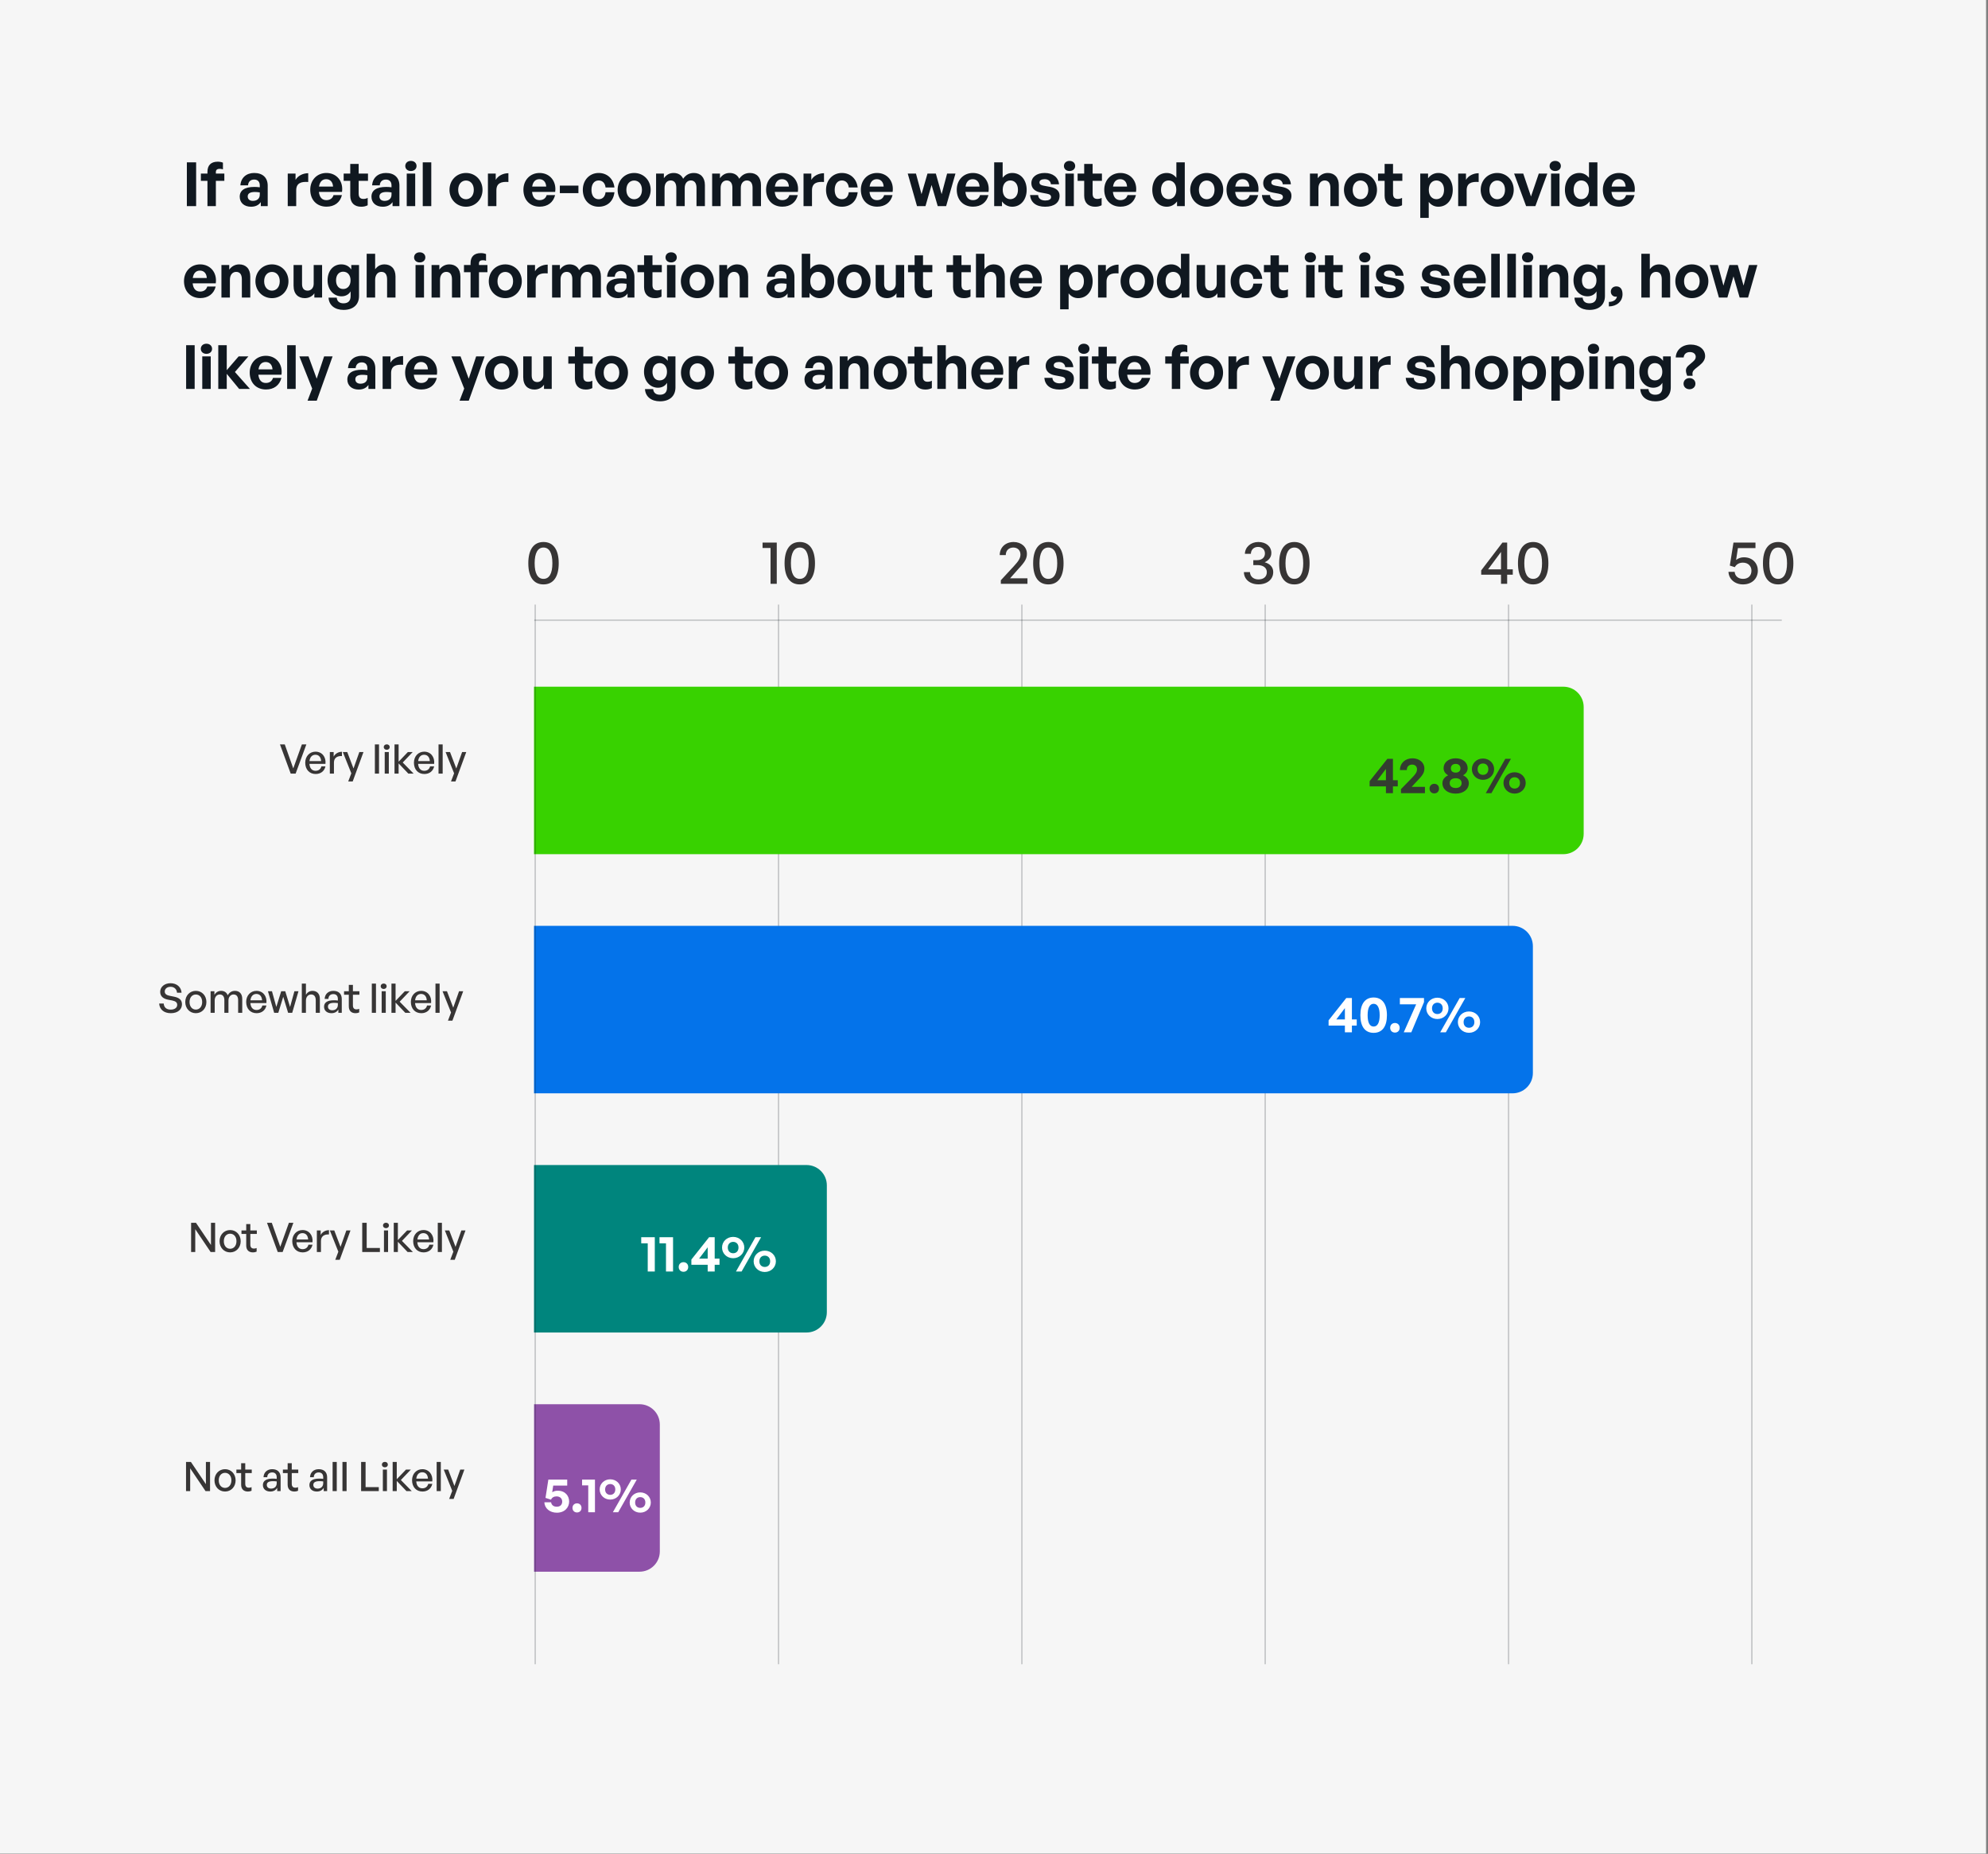 <?xml version="1.0" encoding="UTF-8"?> <svg xmlns="http://www.w3.org/2000/svg" width="684" height="638" viewBox="0 0 684 638" fill="none"><rect x="0" y="0" width="684" height="638" fill="#808080" stroke="none"/><rect width="683.336" height="637.897" fill="#F6F6F6"></rect><path d="M67.481 70.935H64.293V55.877H67.481V70.935ZM74.272 70.935H71.378V62.231H69.113V59.736H71.378V59.127C71.378 56.904 72.573 55.646 74.901 55.646C75.614 55.646 76.222 55.772 76.705 55.982V58.288C76.39 58.163 75.971 58.1 75.593 58.1C74.796 58.1 74.272 58.414 74.272 59.19V59.736H77.187V62.231H74.272V70.935ZM89.737 70.935V69.55C89.003 70.599 87.891 71.144 86.36 71.144C84.032 71.144 82.481 69.781 82.481 67.684C82.481 65.503 84.242 64.328 87.514 64.328C88.143 64.328 88.688 64.37 89.38 64.454V63.783C89.38 62.525 88.667 61.791 87.451 61.791C86.192 61.791 85.438 62.525 85.333 63.783H82.711C82.879 61.204 84.746 59.526 87.451 59.526C90.387 59.526 92.107 61.141 92.107 63.888V70.935H89.737ZM85.228 67.6C85.228 68.544 85.899 69.131 86.99 69.131C88.478 69.131 89.38 68.313 89.38 67.013V66.216C88.688 66.111 88.206 66.069 87.703 66.069C86.046 66.069 85.228 66.593 85.228 67.6ZM101.917 65.503V70.935H99.001V59.736H101.686V61.896C102.504 60.47 104.244 59.61 106.048 59.61V62.63C103.573 62.441 101.917 63.028 101.917 65.503ZM112.346 71.123C108.99 71.123 106.746 68.795 106.746 65.293C106.746 61.959 109.074 59.526 112.304 59.526C115.848 59.526 118.197 62.399 117.673 66.048H109.724C109.913 67.873 110.794 68.879 112.283 68.879C113.562 68.879 114.422 68.25 114.758 67.139H117.652C117.023 69.676 115.072 71.123 112.346 71.123ZM112.241 61.665C110.878 61.665 110.018 62.546 109.766 64.203H114.59C114.506 62.651 113.625 61.665 112.241 61.665ZM126.506 68.103V70.641C125.793 70.998 125.122 71.144 124.262 71.144C121.955 71.144 120.508 69.823 120.508 67.306V62.231H118.243V59.736H120.508V56.422H123.402V59.736H126.611V62.231H123.402V66.635C123.402 67.936 123.989 68.46 125.038 68.46C125.583 68.46 126.087 68.334 126.506 68.103ZM135.06 70.935V69.55C134.326 70.599 133.214 71.144 131.684 71.144C129.356 71.144 127.804 69.781 127.804 67.684C127.804 65.503 129.565 64.328 132.837 64.328C133.466 64.328 134.011 64.37 134.703 64.454V63.783C134.703 62.525 133.99 61.791 132.774 61.791C131.516 61.791 130.761 62.525 130.656 63.783H128.034C128.202 61.204 130.069 59.526 132.774 59.526C135.71 59.526 137.43 61.141 137.43 63.888V70.935H135.06ZM130.551 67.6C130.551 68.544 131.222 69.131 132.313 69.131C133.802 69.131 134.703 68.313 134.703 67.013V66.216C134.011 66.111 133.529 66.069 133.026 66.069C131.369 66.069 130.551 66.593 130.551 67.6ZM143.318 57.135C143.318 58.121 142.521 58.855 141.368 58.855C140.235 58.855 139.439 58.121 139.439 57.135C139.439 56.107 140.235 55.373 141.368 55.373C142.521 55.373 143.318 56.107 143.318 57.135ZM142.857 70.935H139.942V59.736H142.857V70.935ZM148.387 70.935H145.451V55.877H148.387V70.935ZM160.333 71.144C157.083 71.144 154.65 68.586 154.65 65.335C154.65 62.063 157.083 59.526 160.333 59.526C163.584 59.526 166.017 62.063 166.017 65.335C166.017 68.586 163.584 71.144 160.333 71.144ZM160.333 68.565C161.781 68.565 163.018 67.411 163.018 65.335C163.018 63.259 161.781 62.126 160.333 62.126C158.886 62.126 157.649 63.259 157.649 65.335C157.649 67.411 158.886 68.565 160.333 68.565ZM170.792 65.503V70.935H167.877V59.736H170.562V61.896C171.379 60.47 173.12 59.61 174.924 59.61V62.63C172.449 62.441 170.792 63.028 170.792 65.503ZM185.686 71.123C182.331 71.123 180.087 68.795 180.087 65.293C180.087 61.959 182.415 59.526 185.644 59.526C189.189 59.526 191.537 62.399 191.013 66.048H183.065C183.254 67.873 184.134 68.879 185.623 68.879C186.903 68.879 187.763 68.25 188.098 67.139H190.992C190.363 69.676 188.413 71.123 185.686 71.123ZM185.581 61.665C184.218 61.665 183.358 62.546 183.107 64.203H187.93C187.846 62.651 186.966 61.665 185.581 61.665ZM199.018 66.468H192.621V63.867H199.018V66.468ZM205.979 71.144C202.749 71.144 200.526 68.754 200.526 65.335C200.526 61.98 202.833 59.526 205.979 59.526C208.894 59.526 211.054 61.497 211.411 64.517H208.349C208.202 63.028 207.3 62.105 205.979 62.105C204.469 62.105 203.504 63.343 203.504 65.335C203.504 67.348 204.448 68.565 205.979 68.565C207.321 68.565 208.181 67.684 208.349 66.153H211.411C211.075 69.236 208.978 71.144 205.979 71.144ZM218.191 71.144C214.94 71.144 212.507 68.586 212.507 65.335C212.507 62.063 214.94 59.526 218.191 59.526C221.441 59.526 223.874 62.063 223.874 65.335C223.874 68.586 221.441 71.144 218.191 71.144ZM218.191 68.565C219.638 68.565 220.875 67.411 220.875 65.335C220.875 63.259 219.638 62.126 218.191 62.126C216.744 62.126 215.506 63.259 215.506 65.335C215.506 67.411 216.744 68.565 218.191 68.565ZM228.649 70.935H225.734V59.736H228.419V61.329C229.237 60.197 230.285 59.526 231.774 59.526C233.305 59.526 234.48 60.239 235.046 61.518C235.927 60.281 237.059 59.526 238.737 59.526C241.002 59.526 242.533 61.015 242.533 63.699V70.935H239.639V64.622C239.639 63.049 238.968 62.105 237.688 62.105C236.535 62.105 235.591 63.007 235.591 64.685V70.935H232.697V64.622C232.697 63.049 232.026 62.105 230.747 62.105C229.572 62.105 228.649 63.007 228.649 64.685V70.935ZM247.942 70.935H245.027V59.736H247.711V61.329C248.529 60.197 249.578 59.526 251.067 59.526C252.598 59.526 253.772 60.239 254.339 61.518C255.219 60.281 256.352 59.526 258.03 59.526C260.295 59.526 261.826 61.015 261.826 63.699V70.935H258.931V64.622C258.931 63.049 258.26 62.105 256.981 62.105C255.828 62.105 254.884 63.007 254.884 64.685V70.935H251.99V64.622C251.99 63.049 251.319 62.105 250.039 62.105C248.865 62.105 247.942 63.007 247.942 64.685V70.935ZM269.185 71.123C265.83 71.123 263.586 68.795 263.586 65.293C263.586 61.959 265.913 59.526 269.143 59.526C272.687 59.526 275.036 62.399 274.512 66.048H266.564C266.752 67.873 267.633 68.879 269.122 68.879C270.401 68.879 271.261 68.25 271.597 67.139H274.491C273.862 69.676 271.911 71.123 269.185 71.123ZM269.08 61.665C267.717 61.665 266.857 62.546 266.605 64.203H271.429C271.345 62.651 270.464 61.665 269.08 61.665ZM279.38 65.503V70.935H276.464V59.736H279.149V61.896C279.967 60.47 281.707 59.61 283.511 59.61V62.63C281.036 62.441 279.38 63.028 279.38 65.503ZM289.662 71.144C286.432 71.144 284.209 68.754 284.209 65.335C284.209 61.98 286.516 59.526 289.662 59.526C292.577 59.526 294.737 61.497 295.094 64.517H292.032C291.885 63.028 290.983 62.105 289.662 62.105C288.152 62.105 287.187 63.343 287.187 65.335C287.187 67.348 288.131 68.565 289.662 68.565C291.004 68.565 291.864 67.684 292.032 66.153H295.094C294.758 69.236 292.661 71.144 289.662 71.144ZM301.79 71.123C298.434 71.123 296.19 68.795 296.19 65.293C296.19 61.959 298.518 59.526 301.748 59.526C305.292 59.526 307.641 62.399 307.117 66.048H299.168C299.357 67.873 300.238 68.879 301.727 68.879C303.006 68.879 303.866 68.25 304.202 67.139H307.096C306.467 69.676 304.516 71.123 301.79 71.123ZM301.685 61.665C300.322 61.665 299.462 62.546 299.21 64.203H304.034C303.95 62.651 303.069 61.665 301.685 61.665ZM322.638 70.935L320.52 63.657L318.422 70.935H315.507L312.32 59.736H315.151L317.059 66.824L319.115 59.736H321.988L323.98 66.824L325.867 59.736H328.741L325.532 70.935H322.638ZM334.784 71.123C331.428 71.123 329.184 68.795 329.184 65.293C329.184 61.959 331.512 59.526 334.742 59.526C338.286 59.526 340.635 62.399 340.111 66.048H332.162C332.351 67.873 333.232 68.879 334.721 68.879C336 68.879 336.86 68.25 337.196 67.139H340.09C339.461 69.676 337.51 71.123 334.784 71.123ZM334.679 61.665C333.316 61.665 332.456 62.546 332.204 64.203H337.028C336.944 62.651 336.063 61.665 334.679 61.665ZM353.241 65.335C353.241 68.607 351.291 71.144 348.271 71.144C346.824 71.144 345.607 70.494 344.748 69.32V70.935H342.063V55.877H344.978V61.183C345.796 60.092 346.929 59.526 348.271 59.526C351.291 59.526 353.241 62.022 353.241 65.335ZM350.242 65.335C350.242 63.196 349.047 62.105 347.621 62.105C346.216 62.105 344.999 63.175 344.999 65.293C344.999 67.411 346.174 68.544 347.621 68.544C349.047 68.544 350.242 67.432 350.242 65.335ZM364.568 67.348C364.568 69.697 362.785 71.144 359.597 71.144C356.41 71.144 354.627 69.613 354.396 67.118H357.186C357.206 68.271 358.192 69.005 359.639 69.005C360.772 69.005 361.632 68.649 361.632 67.852C361.632 67.139 361.17 66.845 360.101 66.635L358.087 66.258C356.074 65.901 354.858 64.79 354.858 63.049C354.858 60.973 356.64 59.526 359.43 59.526C362.24 59.526 364.169 61.015 364.379 63.427H361.59C361.485 62.336 360.667 61.665 359.43 61.665C358.36 61.665 357.647 62.063 357.647 62.776C357.647 63.448 358.108 63.72 359.115 63.909L361.275 64.307C363.456 64.727 364.568 65.734 364.568 67.348ZM369.934 57.135C369.934 58.121 369.137 58.855 367.984 58.855C366.851 58.855 366.055 58.121 366.055 57.135C366.055 56.107 366.851 55.373 367.984 55.373C369.137 55.373 369.934 56.107 369.934 57.135ZM369.473 70.935H366.558V59.736H369.473V70.935ZM379.03 68.103V70.641C378.317 70.998 377.646 71.144 376.786 71.144C374.479 71.144 373.032 69.823 373.032 67.306V62.231H370.767V59.736H373.032V56.422H375.926V59.736H379.135V62.231H375.926V66.635C375.926 67.936 376.513 68.46 377.562 68.46C378.107 68.46 378.61 68.334 379.03 68.103ZM385.534 71.123C382.179 71.123 379.935 68.795 379.935 65.293C379.935 61.959 382.263 59.526 385.492 59.526C389.037 59.526 391.386 62.399 390.861 66.048H382.913C383.102 67.873 383.982 68.879 385.471 68.879C386.751 68.879 387.611 68.25 387.946 67.139H390.84C390.211 69.676 388.261 71.123 385.534 71.123ZM385.429 61.665C384.066 61.665 383.206 62.546 382.955 64.203H387.778C387.694 62.651 386.814 61.665 385.429 61.665ZM396.463 65.335C396.463 62.022 398.413 59.526 401.433 59.526C402.775 59.526 403.908 60.113 404.746 61.183V55.877H407.641V70.935H404.977V69.32C404.096 70.494 402.88 71.144 401.433 71.144C398.413 71.144 396.463 68.607 396.463 65.335ZM399.462 65.335C399.462 67.432 400.657 68.544 402.083 68.544C403.53 68.544 404.726 67.411 404.726 65.293C404.726 63.175 403.509 62.105 402.083 62.105C400.657 62.105 399.462 63.196 399.462 65.335ZM415.192 71.144C411.941 71.144 409.509 68.586 409.509 65.335C409.509 62.063 411.941 59.526 415.192 59.526C418.443 59.526 420.875 62.063 420.875 65.335C420.875 68.586 418.443 71.144 415.192 71.144ZM415.192 68.565C416.639 68.565 417.876 67.411 417.876 65.335C417.876 63.259 416.639 62.126 415.192 62.126C413.745 62.126 412.508 63.259 412.508 65.335C412.508 67.411 413.745 68.565 415.192 68.565ZM427.601 71.123C424.246 71.123 422.002 68.795 422.002 65.293C422.002 61.959 424.33 59.526 427.559 59.526C431.103 59.526 433.452 62.399 432.928 66.048H424.98C425.168 67.873 426.049 68.879 427.538 68.879C428.818 68.879 429.677 68.25 430.013 67.139H432.907C432.278 69.676 430.328 71.123 427.601 71.123ZM427.496 61.665C426.133 61.665 425.273 62.546 425.022 64.203H429.845C429.761 62.651 428.88 61.665 427.496 61.665ZM444.339 67.348C444.339 69.697 442.556 71.144 439.369 71.144C436.181 71.144 434.398 69.613 434.168 67.118H436.957C436.978 68.271 437.963 69.005 439.411 69.005C440.543 69.005 441.403 68.649 441.403 67.852C441.403 67.139 440.941 66.845 439.872 66.635L437.859 66.258C435.845 65.901 434.629 64.79 434.629 63.049C434.629 60.973 436.412 59.526 439.201 59.526C442.011 59.526 443.94 61.015 444.15 63.427H441.361C441.256 62.336 440.438 61.665 439.201 61.665C438.131 61.665 437.418 62.063 437.418 62.776C437.418 63.448 437.88 63.72 438.886 63.909L441.046 64.307C443.227 64.727 444.339 65.734 444.339 67.348ZM453.627 64.832V70.935H450.712V59.736H453.396V61.329C454.214 60.218 455.368 59.526 456.836 59.526C459.08 59.526 460.632 60.994 460.632 63.699V70.935H457.738V64.685C457.738 63.028 457.087 62.105 455.766 62.105C454.613 62.105 453.627 63.028 453.627 64.832ZM468.093 71.144C464.842 71.144 462.41 68.586 462.41 65.335C462.41 62.063 464.842 59.526 468.093 59.526C471.344 59.526 473.776 62.063 473.776 65.335C473.776 68.586 471.344 71.144 468.093 71.144ZM468.093 68.565C469.54 68.565 470.777 67.411 470.777 65.335C470.777 63.259 469.54 62.126 468.093 62.126C466.646 62.126 465.409 63.259 465.409 65.335C465.409 67.411 466.646 68.565 468.093 68.565ZM482.395 68.103V70.641C481.681 70.998 481.01 71.144 480.151 71.144C477.844 71.144 476.397 69.823 476.397 67.306V62.231H474.132V59.736H476.397V56.422H479.291V59.736H482.499V62.231H479.291V66.635C479.291 67.936 479.878 68.46 480.926 68.46C481.472 68.46 481.975 68.334 482.395 68.103ZM499.84 65.335C499.84 68.649 497.89 71.144 494.87 71.144C493.549 71.144 492.416 70.578 491.577 69.487V74.982H488.662V59.736H491.347V61.371C492.206 60.176 493.444 59.526 494.87 59.526C497.89 59.526 499.84 62.042 499.84 65.335ZM496.841 65.335C496.841 63.238 495.646 62.105 494.22 62.105C492.794 62.105 491.598 63.217 491.598 65.335C491.598 67.453 492.794 68.544 494.22 68.544C495.646 68.544 496.841 67.474 496.841 65.335ZM504.623 65.503V70.935H501.708V59.736H504.393V61.896C505.211 60.47 506.951 59.61 508.755 59.61V62.63C506.28 62.441 504.623 63.028 504.623 65.503ZM515.136 71.144C511.886 71.144 509.453 68.586 509.453 65.335C509.453 62.063 511.886 59.526 515.136 59.526C518.387 59.526 520.82 62.063 520.82 65.335C520.82 68.586 518.387 71.144 515.136 71.144ZM515.136 68.565C516.584 68.565 517.821 67.411 517.821 65.335C517.821 63.259 516.584 62.126 515.136 62.126C513.689 62.126 512.452 63.259 512.452 65.335C512.452 67.411 513.689 68.565 515.136 68.565ZM532.379 59.736L528.268 70.935H525.08L520.949 59.736H524.095L526.758 67.621L529.442 59.736H532.379ZM537.034 57.135C537.034 58.121 536.237 58.855 535.084 58.855C533.951 58.855 533.154 58.121 533.154 57.135C533.154 56.107 533.951 55.373 535.084 55.373C536.237 55.373 537.034 56.107 537.034 57.135ZM536.573 70.935H533.658V59.736H536.573V70.935ZM538.433 65.335C538.433 62.022 540.383 59.526 543.403 59.526C544.745 59.526 545.878 60.113 546.717 61.183V55.877H549.611V70.935H546.948V69.32C546.067 70.494 544.85 71.144 543.403 71.144C540.383 71.144 538.433 68.607 538.433 65.335ZM541.432 65.335C541.432 67.432 542.627 68.544 544.053 68.544C545.5 68.544 546.696 67.411 546.696 65.293C546.696 63.175 545.479 62.105 544.053 62.105C542.627 62.105 541.432 63.196 541.432 65.335ZM557.078 71.123C553.723 71.123 551.479 68.795 551.479 65.293C551.479 61.959 553.807 59.526 557.037 59.526C560.581 59.526 562.93 62.399 562.405 66.048H554.457C554.646 67.873 555.527 68.879 557.016 68.879C558.295 68.879 559.155 68.25 559.49 67.139H562.384C561.755 69.676 559.805 71.123 557.078 71.123ZM556.974 61.665C555.61 61.665 554.751 62.546 554.499 64.203H559.322C559.239 62.651 558.358 61.665 556.974 61.665Z" fill="#101820"></path><path d="M68.907 102.581C65.551 102.581 63.307 100.253 63.307 96.751C63.307 93.417 65.635 90.984 68.865 90.984C72.409 90.984 74.758 93.857 74.234 97.506H66.285C66.474 99.331 67.355 100.337 68.844 100.337C70.123 100.337 70.983 99.708 71.319 98.597H74.213C73.584 101.134 71.633 102.581 68.907 102.581ZM68.802 93.123C67.439 93.123 66.579 94.004 66.327 95.661H71.151C71.067 94.109 70.186 93.123 68.802 93.123ZM79.101 96.29V102.393H76.186V91.194H78.871V92.787C79.689 91.676 80.842 90.984 82.31 90.984C84.554 90.984 86.106 92.452 86.106 95.157V102.393H83.212V96.143C83.212 94.486 82.562 93.563 81.24 93.563C80.087 93.563 79.101 94.486 79.101 96.29ZM93.567 102.602C90.317 102.602 87.884 100.044 87.884 96.793C87.884 93.521 90.317 90.984 93.567 90.984C96.818 90.984 99.251 93.521 99.251 96.793C99.251 100.044 96.818 102.602 93.567 102.602ZM93.567 100.023C95.014 100.023 96.252 98.869 96.252 96.793C96.252 94.717 95.014 93.584 93.567 93.584C92.12 93.584 90.883 94.717 90.883 96.793C90.883 98.869 92.12 100.023 93.567 100.023ZM107.927 97.674V91.194H110.821V102.393H108.158V100.925C107.549 101.91 106.312 102.602 104.886 102.602C102.642 102.602 101.006 101.239 101.006 98.324V91.194H103.921V97.758C103.921 99.331 104.697 100.023 105.872 100.023C106.92 100.023 107.927 99.184 107.927 97.674ZM118.201 106.65C115.181 106.65 113.168 105.014 113.042 102.435H115.852C115.978 103.714 116.796 104.385 118.18 104.385C119.795 104.385 120.634 103.525 120.634 101.91V100.274C120.025 101.344 118.872 101.973 117.509 101.973C114.761 101.973 112.706 99.645 112.706 96.478C112.706 93.228 114.636 90.984 117.404 90.984C118.914 90.984 120.046 91.571 120.864 92.725V91.194H123.528V101.868C123.528 104.846 121.514 106.65 118.201 106.65ZM115.621 96.478C115.621 98.303 116.565 99.457 118.075 99.457C119.606 99.457 120.613 98.261 120.613 96.499C120.613 94.675 119.606 93.501 118.075 93.501C116.586 93.501 115.621 94.654 115.621 96.478ZM129.074 96.29V102.393H126.159V87.335H129.074V92.662C129.85 91.634 130.814 90.984 132.282 90.984C134.526 90.984 136.078 92.452 136.078 95.157V102.393H133.184V96.143C133.184 94.486 132.534 93.563 131.213 93.563C130.059 93.563 129.074 94.486 129.074 96.29ZM146.349 88.593C146.349 89.579 145.553 90.313 144.399 90.313C143.267 90.313 142.47 89.579 142.47 88.593C142.47 87.565 143.267 86.831 144.399 86.831C145.553 86.831 146.349 87.565 146.349 88.593ZM145.888 102.393H142.973V91.194H145.888V102.393ZM151.397 96.29V102.393H148.482V91.194H151.167V92.787C151.985 91.676 153.138 90.984 154.606 90.984C156.85 90.984 158.402 92.452 158.402 95.157V102.393H155.508V96.143C155.508 94.486 154.858 93.563 153.536 93.563C152.383 93.563 151.397 94.486 151.397 96.29ZM164.796 102.393H161.901V93.689H159.637V91.194H161.901V90.585C161.901 88.362 163.097 87.104 165.425 87.104C166.138 87.104 166.746 87.23 167.228 87.44V89.746C166.914 89.621 166.494 89.558 166.117 89.558C165.32 89.558 164.796 89.872 164.796 90.648V91.194H167.711V93.689H164.796V102.393ZM173.851 102.602C170.6 102.602 168.167 100.044 168.167 96.793C168.167 93.521 170.6 90.984 173.851 90.984C177.101 90.984 179.534 93.521 179.534 96.793C179.534 100.044 177.101 102.602 173.851 102.602ZM173.851 100.023C175.298 100.023 176.535 98.869 176.535 96.793C176.535 94.717 175.298 93.584 173.851 93.584C172.404 93.584 171.166 94.717 171.166 96.793C171.166 98.869 172.404 100.023 173.851 100.023ZM184.309 96.961V102.393H181.394V91.194H184.079V93.354C184.897 91.928 186.637 91.068 188.441 91.068V94.088C185.966 93.899 184.309 94.486 184.309 96.961ZM192.87 102.393H189.955V91.194H192.639V92.787C193.457 91.655 194.506 90.984 195.995 90.984C197.526 90.984 198.7 91.697 199.267 92.976C200.147 91.739 201.28 90.984 202.958 90.984C205.223 90.984 206.754 92.473 206.754 95.157V102.393H203.859V96.08C203.859 94.507 203.188 93.563 201.909 93.563C200.756 93.563 199.812 94.465 199.812 96.143V102.393H196.918V96.08C196.918 94.507 196.247 93.563 194.967 93.563C193.793 93.563 192.87 94.465 192.87 96.143V102.393ZM215.917 102.393V101.008C215.183 102.057 214.071 102.602 212.54 102.602C210.212 102.602 208.66 101.239 208.66 99.142C208.66 96.961 210.422 95.786 213.694 95.786C214.323 95.786 214.868 95.828 215.56 95.912V95.241C215.56 93.983 214.847 93.249 213.631 93.249C212.372 93.249 211.617 93.983 211.513 95.241H208.891C209.059 92.662 210.925 90.984 213.631 90.984C216.567 90.984 218.287 92.599 218.287 95.346V102.393H215.917ZM211.408 99.058C211.408 100.002 212.079 100.589 213.169 100.589C214.658 100.589 215.56 99.771 215.56 98.471V97.674C214.868 97.569 214.386 97.527 213.882 97.527C212.226 97.527 211.408 98.051 211.408 99.058ZM227.597 99.561V102.099C226.884 102.455 226.213 102.602 225.353 102.602C223.047 102.602 221.599 101.281 221.599 98.764V93.689H219.335V91.194H221.599V87.88H224.494V91.194H227.702V93.689H224.494V98.093C224.494 99.394 225.081 99.918 226.129 99.918C226.675 99.918 227.178 99.792 227.597 99.561ZM232.859 88.593C232.859 89.579 232.062 90.313 230.908 90.313C229.776 90.313 228.979 89.579 228.979 88.593C228.979 87.565 229.776 86.831 230.908 86.831C232.062 86.831 232.859 87.565 232.859 88.593ZM232.397 102.393H229.482V91.194H232.397V102.393ZM239.941 102.602C236.69 102.602 234.258 100.044 234.258 96.793C234.258 93.521 236.69 90.984 239.941 90.984C243.192 90.984 245.624 93.521 245.624 96.793C245.624 100.044 243.192 102.602 239.941 102.602ZM239.941 100.023C241.388 100.023 242.625 98.869 242.625 96.793C242.625 94.717 241.388 93.584 239.941 93.584C238.494 93.584 237.257 94.717 237.257 96.793C237.257 98.869 238.494 100.023 239.941 100.023ZM250.4 96.29V102.393H247.485V91.194H250.169V92.787C250.987 91.676 252.14 90.984 253.608 90.984C255.852 90.984 257.404 92.452 257.404 95.157V102.393H254.51V96.143C254.51 94.486 253.86 93.563 252.539 93.563C251.385 93.563 250.4 94.486 250.4 96.29ZM270.968 102.393V101.008C270.234 102.057 269.123 102.602 267.592 102.602C265.264 102.602 263.712 101.239 263.712 99.142C263.712 96.961 265.473 95.786 268.745 95.786C269.374 95.786 269.92 95.828 270.612 95.912V95.241C270.612 93.983 269.899 93.249 268.682 93.249C267.424 93.249 266.669 93.983 266.564 95.241H263.943C264.11 92.662 265.977 90.984 268.682 90.984C271.618 90.984 273.338 92.599 273.338 95.346V102.393H270.968ZM266.459 99.058C266.459 100.002 267.13 100.589 268.221 100.589C269.71 100.589 270.612 99.771 270.612 98.471V97.674C269.92 97.569 269.437 97.527 268.934 97.527C267.277 97.527 266.459 98.051 266.459 99.058ZM287.028 96.793C287.028 100.065 285.078 102.602 282.058 102.602C280.611 102.602 279.394 101.952 278.534 100.778V102.393H275.85V87.335H278.765V92.641C279.583 91.55 280.716 90.984 282.058 90.984C285.078 90.984 287.028 93.48 287.028 96.793ZM284.029 96.793C284.029 94.654 282.834 93.563 281.408 93.563C280.002 93.563 278.786 94.633 278.786 96.751C278.786 98.869 279.961 100.002 281.408 100.002C282.834 100.002 284.029 98.89 284.029 96.793ZM293.845 102.602C290.595 102.602 288.162 100.044 288.162 96.793C288.162 93.521 290.595 90.984 293.845 90.984C297.096 90.984 299.529 93.521 299.529 96.793C299.529 100.044 297.096 102.602 293.845 102.602ZM293.845 100.023C295.292 100.023 296.53 98.869 296.53 96.793C296.53 94.717 295.292 93.584 293.845 93.584C292.398 93.584 291.161 94.717 291.161 96.793C291.161 98.869 292.398 100.023 293.845 100.023ZM308.205 97.674V91.194H311.099V102.393H308.436V100.925C307.827 101.91 306.59 102.602 305.164 102.602C302.92 102.602 301.284 101.239 301.284 98.324V91.194H304.199V97.758C304.199 99.331 304.975 100.023 306.15 100.023C307.198 100.023 308.205 99.184 308.205 97.674ZM320.681 99.561V102.099C319.968 102.455 319.297 102.602 318.437 102.602C316.13 102.602 314.683 101.281 314.683 98.764V93.689H312.418V91.194H314.683V87.88H317.577V91.194H320.786V93.689H317.577V98.093C317.577 99.394 318.164 99.918 319.213 99.918C319.758 99.918 320.262 99.792 320.681 99.561ZM333.911 99.561V102.099C333.198 102.455 332.527 102.602 331.667 102.602C329.36 102.602 327.913 101.281 327.913 98.764V93.689H325.648V91.194H327.913V87.88H330.808V91.194H334.016V93.689H330.808V98.093C330.808 99.394 331.395 99.918 332.443 99.918C332.989 99.918 333.492 99.792 333.911 99.561ZM338.711 96.29V102.393H335.796V87.335H338.711V92.662C339.487 91.634 340.452 90.984 341.92 90.984C344.164 90.984 345.716 92.452 345.716 95.157V102.393H342.822V96.143C342.822 94.486 342.172 93.563 340.85 93.563C339.697 93.563 338.711 94.486 338.711 96.29ZM353.093 102.581C349.738 102.581 347.494 100.253 347.494 96.751C347.494 93.417 349.822 90.984 353.051 90.984C356.596 90.984 358.945 93.857 358.42 97.506H350.472C350.661 99.331 351.541 100.337 353.03 100.337C354.31 100.337 355.17 99.708 355.505 98.597H358.399C357.77 101.134 355.82 102.581 353.093 102.581ZM352.988 93.123C351.625 93.123 350.765 94.004 350.514 95.661H355.337C355.253 94.109 354.373 93.123 352.988 93.123ZM375.934 96.793C375.934 100.107 373.983 102.602 370.963 102.602C369.642 102.602 368.51 102.036 367.671 100.946V106.44H364.756V91.194H367.44V92.829C368.3 91.634 369.537 90.984 370.963 90.984C373.983 90.984 375.934 93.501 375.934 96.793ZM372.935 96.793C372.935 94.696 371.739 93.563 370.313 93.563C368.887 93.563 367.692 94.675 367.692 96.793C367.692 98.911 368.887 100.002 370.313 100.002C371.739 100.002 372.935 98.932 372.935 96.793ZM380.717 96.961V102.393H377.802V91.194H380.486V93.354C381.304 91.928 383.045 91.068 384.848 91.068V94.088C382.373 93.899 380.717 94.486 380.717 96.961ZM391.23 102.602C387.979 102.602 385.546 100.044 385.546 96.793C385.546 93.521 387.979 90.984 391.23 90.984C394.481 90.984 396.913 93.521 396.913 96.793C396.913 100.044 394.481 102.602 391.23 102.602ZM391.23 100.023C392.677 100.023 393.914 98.869 393.914 96.793C393.914 94.717 392.677 93.584 391.23 93.584C389.783 93.584 388.545 94.717 388.545 96.793C388.545 98.869 389.783 100.023 391.23 100.023ZM398.04 96.793C398.04 93.48 399.99 90.984 403.01 90.984C404.352 90.984 405.485 91.571 406.323 92.641V87.335H409.218V102.393H406.554V100.778C405.673 101.952 404.457 102.602 403.01 102.602C399.99 102.602 398.04 100.065 398.04 96.793ZM401.039 96.793C401.039 98.89 402.234 100.002 403.66 100.002C405.107 100.002 406.302 98.869 406.302 96.751C406.302 94.633 405.086 93.563 403.66 93.563C402.234 93.563 401.039 94.654 401.039 96.793ZM418.635 97.674V91.194H421.53V102.393H418.866V100.925C418.258 101.91 417.021 102.602 415.595 102.602C413.351 102.602 411.715 101.239 411.715 98.324V91.194H414.63V97.758C414.63 99.331 415.406 100.023 416.58 100.023C417.629 100.023 418.635 99.184 418.635 97.674ZM428.867 102.602C425.638 102.602 423.415 100.211 423.415 96.793C423.415 93.438 425.722 90.984 428.867 90.984C431.783 90.984 433.943 92.955 434.299 95.975H431.237C431.091 94.486 430.189 93.563 428.867 93.563C427.358 93.563 426.393 94.801 426.393 96.793C426.393 98.806 427.337 100.023 428.867 100.023C430.21 100.023 431.07 99.142 431.237 97.611H434.299C433.964 100.694 431.866 102.602 428.867 102.602ZM443.134 99.561V102.099C442.42 102.455 441.749 102.602 440.89 102.602C438.583 102.602 437.136 101.281 437.136 98.764V93.689H434.871V91.194H437.136V87.88H440.03V91.194H443.238V93.689H440.03V98.093C440.03 99.394 440.617 99.918 441.665 99.918C442.211 99.918 442.714 99.792 443.134 99.561ZM452.778 88.593C452.778 89.579 451.981 90.313 450.827 90.313C449.695 90.313 448.898 89.579 448.898 88.593C448.898 87.565 449.695 86.831 450.827 86.831C451.981 86.831 452.778 87.565 452.778 88.593ZM452.316 102.393H449.401V91.194H452.316V102.393ZM461.873 99.561V102.099C461.16 102.455 460.489 102.602 459.629 102.602C457.322 102.602 455.875 101.281 455.875 98.764V93.689H453.61V91.194H455.875V87.88H458.769V91.194H461.978V93.689H458.769V98.093C458.769 99.394 459.356 99.918 460.405 99.918C460.95 99.918 461.454 99.792 461.873 99.561ZM471.517 88.593C471.517 89.579 470.72 90.313 469.567 90.313C468.434 90.313 467.637 89.579 467.637 88.593C467.637 87.565 468.434 86.831 469.567 86.831C470.72 86.831 471.517 87.565 471.517 88.593ZM471.056 102.393H468.141V91.194H471.056V102.393ZM483.108 98.806C483.108 101.155 481.326 102.602 478.138 102.602C474.95 102.602 473.168 101.071 472.937 98.576H475.726C475.747 99.729 476.733 100.463 478.18 100.463C479.312 100.463 480.172 100.107 480.172 99.31C480.172 98.597 479.711 98.303 478.641 98.093L476.628 97.716C474.615 97.359 473.398 96.248 473.398 94.507C473.398 92.431 475.181 90.984 477.97 90.984C480.78 90.984 482.71 92.473 482.92 94.885H480.13C480.026 93.794 479.208 93.123 477.97 93.123C476.901 93.123 476.188 93.521 476.188 94.234C476.188 94.906 476.649 95.178 477.656 95.367L479.816 95.765C481.997 96.185 483.108 97.192 483.108 98.806ZM498.94 98.806C498.94 101.155 497.157 102.602 493.969 102.602C490.782 102.602 488.999 101.071 488.768 98.576H491.558C491.579 99.729 492.564 100.463 494.011 100.463C495.144 100.463 496.004 100.107 496.004 99.31C496.004 98.597 495.542 98.303 494.473 98.093L492.459 97.716C490.446 97.359 489.23 96.248 489.23 94.507C489.23 92.431 491.012 90.984 493.802 90.984C496.612 90.984 498.541 92.473 498.751 94.885H495.962C495.857 93.794 495.039 93.123 493.802 93.123C492.732 93.123 492.019 93.521 492.019 94.234C492.019 94.906 492.48 95.178 493.487 95.367L495.647 95.765C497.828 96.185 498.94 97.192 498.94 98.806ZM505.795 102.581C502.44 102.581 500.196 100.253 500.196 96.751C500.196 93.417 502.524 90.984 505.754 90.984C509.298 90.984 511.647 93.857 511.122 97.506H503.174C503.363 99.331 504.244 100.337 505.733 100.337C507.012 100.337 507.872 99.708 508.207 98.597H511.101C510.472 101.134 508.522 102.581 505.795 102.581ZM505.691 93.123C504.327 93.123 503.468 94.004 503.216 95.661H508.039C507.956 94.109 507.075 93.123 505.691 93.123ZM516.011 102.393H513.075V87.335H516.011V102.393ZM521.561 102.393H518.625V87.335H521.561V102.393ZM527.552 88.593C527.552 89.579 526.755 90.313 525.601 90.313C524.469 90.313 523.672 89.579 523.672 88.593C523.672 87.565 524.469 86.831 525.601 86.831C526.755 86.831 527.552 87.565 527.552 88.593ZM527.09 102.393H524.175V91.194H527.09V102.393ZM532.6 96.29V102.393H529.684V91.194H532.369V92.787C533.187 91.676 534.34 90.984 535.808 90.984C538.052 90.984 539.604 92.452 539.604 95.157V102.393H536.71V96.143C536.71 94.486 536.06 93.563 534.739 93.563C533.585 93.563 532.6 94.486 532.6 96.29ZM546.877 106.65C543.857 106.65 541.843 105.014 541.718 102.435H544.528C544.654 103.714 545.472 104.385 546.856 104.385C548.471 104.385 549.309 103.525 549.309 101.91V100.274C548.701 101.344 547.548 101.973 546.185 101.973C543.437 101.973 541.382 99.645 541.382 96.478C541.382 93.228 543.311 90.984 546.08 90.984C547.59 90.984 548.722 91.571 549.54 92.725V91.194H552.204V101.868C552.204 104.846 550.19 106.65 546.877 106.65ZM544.297 96.478C544.297 98.303 545.241 99.457 546.751 99.457C548.282 99.457 549.289 98.261 549.289 96.499C549.289 94.675 548.282 93.501 546.751 93.501C545.262 93.501 544.297 94.654 544.297 96.478ZM558.253 101.26C558.253 103.777 556.198 105.434 553.555 105.454V103.903C555.107 103.882 556.156 103.169 556.323 102.036C556.135 102.099 556.009 102.099 555.883 102.099C554.939 102.099 554.226 101.323 554.226 100.379C554.226 99.289 555.044 98.555 556.114 98.555C557.456 98.555 558.253 99.478 558.253 101.26ZM567.642 96.29V102.393H564.727V87.335H567.642V92.662C568.418 91.634 569.382 90.984 570.85 90.984C573.094 90.984 574.646 92.452 574.646 95.157V102.393H571.752V96.143C571.752 94.486 571.102 93.563 569.781 93.563C568.627 93.563 567.642 94.486 567.642 96.29ZM582.108 102.602C578.857 102.602 576.424 100.044 576.424 96.793C576.424 93.521 578.857 90.984 582.108 90.984C585.358 90.984 587.791 93.521 587.791 96.793C587.791 100.044 585.358 102.602 582.108 102.602ZM582.108 100.023C583.555 100.023 584.792 98.869 584.792 96.793C584.792 94.717 583.555 93.584 582.108 93.584C580.66 93.584 579.423 94.717 579.423 96.793C579.423 98.869 580.66 100.023 582.108 100.023ZM598.55 102.393L596.432 95.115L594.335 102.393H591.42L588.232 91.194H591.063L592.972 98.282L595.027 91.194H597.9L599.892 98.282L601.78 91.194H604.653L601.444 102.393H598.55Z" fill="#101820"></path><path d="M66.978 133.85H64.041V118.793H66.978V133.85ZM72.968 120.051C72.968 121.037 72.171 121.771 71.018 121.771C69.885 121.771 69.088 121.037 69.088 120.051C69.088 119.023 69.885 118.289 71.018 118.289C72.171 118.289 72.968 119.023 72.968 120.051ZM72.507 133.85H69.592V122.651H72.507V133.85ZM78.016 133.85H75.101V118.793H78.016V127.391L82.106 122.651H85.461L80.826 128.02L86.006 133.85H82.294L78.016 128.649V133.85ZM91.517 134.039C88.162 134.039 85.918 131.711 85.918 128.209C85.918 124.874 88.246 122.442 91.475 122.442C95.02 122.442 97.368 125.315 96.844 128.964H88.896C89.085 130.788 89.965 131.795 91.454 131.795C92.734 131.795 93.594 131.166 93.929 130.054H96.823C96.194 132.592 94.244 134.039 91.517 134.039ZM91.412 124.581C90.049 124.581 89.189 125.462 88.938 127.118H93.761C93.677 125.566 92.797 124.581 91.412 124.581ZM101.733 133.85H98.797V118.793H101.733V133.85ZM114.434 122.651L108.982 137.898H105.815L107.409 133.725L103.005 122.651H106.15L108.961 130.327L111.519 122.651H114.434ZM126.765 133.85V132.466C126.031 133.515 124.92 134.06 123.389 134.06C121.061 134.06 119.509 132.697 119.509 130.6C119.509 128.419 121.271 127.244 124.542 127.244C125.172 127.244 125.717 127.286 126.409 127.37V126.699C126.409 125.441 125.696 124.707 124.479 124.707C123.221 124.707 122.466 125.441 122.361 126.699H119.74C119.908 124.119 121.774 122.442 124.479 122.442C127.416 122.442 129.135 124.056 129.135 126.804V133.85H126.765ZM122.256 130.516C122.256 131.46 122.928 132.047 124.018 132.047C125.507 132.047 126.409 131.229 126.409 129.929V129.132C125.717 129.027 125.234 128.985 124.731 128.985C123.074 128.985 122.256 129.509 122.256 130.516ZM134.562 128.419V133.85H131.647V122.651H134.332V124.811C135.15 123.385 136.89 122.526 138.694 122.526V125.546C136.219 125.357 134.562 125.944 134.562 128.419ZM144.992 134.039C141.636 134.039 139.392 131.711 139.392 128.209C139.392 124.874 141.72 122.442 144.95 122.442C148.494 122.442 150.843 125.315 150.319 128.964H142.37C142.559 130.788 143.44 131.795 144.929 131.795C146.208 131.795 147.068 131.166 147.403 130.054H150.298C149.668 132.592 147.718 134.039 144.992 134.039ZM144.887 124.581C143.524 124.581 142.664 125.462 142.412 127.118H147.236C147.152 125.566 146.271 124.581 144.887 124.581ZM166.741 122.651L161.289 137.898H158.122L159.716 133.725L155.312 122.651H158.457L161.268 130.327L163.826 122.651H166.741ZM172.581 134.06C169.33 134.06 166.897 131.502 166.897 128.251C166.897 124.979 169.33 122.442 172.581 122.442C175.831 122.442 178.264 124.979 178.264 128.251C178.264 131.502 175.831 134.06 172.581 134.06ZM172.581 131.481C174.028 131.481 175.265 130.327 175.265 128.251C175.265 126.175 174.028 125.042 172.581 125.042C171.134 125.042 169.896 126.175 169.896 128.251C169.896 130.327 171.134 131.481 172.581 131.481ZM186.94 129.132V122.651H189.834V133.85H187.171V132.382C186.563 133.368 185.326 134.06 183.899 134.06C181.655 134.06 180.02 132.697 180.02 129.782V122.651H182.935V129.216C182.935 130.788 183.711 131.481 184.885 131.481C185.934 131.481 186.94 130.642 186.94 129.132ZM203.799 131.019V133.557C203.086 133.913 202.415 134.06 201.555 134.06C199.248 134.06 197.801 132.739 197.801 130.222V125.147H195.536V122.651H197.801V119.338H200.695V122.651H203.904V125.147H200.695V129.551C200.695 130.851 201.283 131.376 202.331 131.376C202.876 131.376 203.38 131.25 203.799 131.019ZM210.388 134.06C207.137 134.06 204.704 131.502 204.704 128.251C204.704 124.979 207.137 122.442 210.388 122.442C213.638 122.442 216.071 124.979 216.071 128.251C216.071 131.502 213.638 134.06 210.388 134.06ZM210.388 131.481C211.835 131.481 213.072 130.327 213.072 128.251C213.072 126.175 211.835 125.042 210.388 125.042C208.941 125.042 207.703 126.175 207.703 128.251C207.703 130.327 208.941 131.481 210.388 131.481ZM227.075 138.108C224.055 138.108 222.042 136.472 221.916 133.892H224.726C224.852 135.172 225.67 135.843 227.054 135.843C228.669 135.843 229.508 134.983 229.508 133.368V131.732C228.899 132.802 227.746 133.431 226.383 133.431C223.635 133.431 221.58 131.103 221.58 127.936C221.58 124.686 223.51 122.442 226.278 122.442C227.788 122.442 228.92 123.029 229.738 124.182V122.651H232.402V133.326C232.402 136.304 230.388 138.108 227.075 138.108ZM224.495 127.936C224.495 129.761 225.439 130.914 226.949 130.914C228.48 130.914 229.487 129.719 229.487 127.957C229.487 126.133 228.48 124.958 226.949 124.958C225.46 124.958 224.495 126.112 224.495 127.936ZM239.982 134.06C236.731 134.06 234.298 131.502 234.298 128.251C234.298 124.979 236.731 122.442 239.982 122.442C243.233 122.442 245.665 124.979 245.665 128.251C245.665 131.502 243.233 134.06 239.982 134.06ZM239.982 131.481C241.429 131.481 242.666 130.327 242.666 128.251C242.666 126.175 241.429 125.042 239.982 125.042C238.535 125.042 237.297 126.175 237.297 128.251C237.297 130.327 238.535 131.481 239.982 131.481ZM258.871 131.019V133.557C258.158 133.913 257.487 134.06 256.627 134.06C254.32 134.06 252.873 132.739 252.873 130.222V125.147H250.608V122.651H252.873V119.338H255.767V122.651H258.976V125.147H255.767V129.551C255.767 130.851 256.354 131.376 257.403 131.376C257.948 131.376 258.452 131.25 258.871 131.019ZM265.46 134.06C262.209 134.06 259.776 131.502 259.776 128.251C259.776 124.979 262.209 122.442 265.46 122.442C268.71 122.442 271.143 124.979 271.143 128.251C271.143 131.502 268.71 134.06 265.46 134.06ZM265.46 131.481C266.907 131.481 268.144 130.327 268.144 128.251C268.144 126.175 266.907 125.042 265.46 125.042C264.012 125.042 262.775 126.175 262.775 128.251C262.775 130.327 264.012 131.481 265.46 131.481ZM284.055 133.85V132.466C283.321 133.515 282.21 134.06 280.679 134.06C278.351 134.06 276.799 132.697 276.799 130.6C276.799 128.419 278.56 127.244 281.832 127.244C282.461 127.244 283.007 127.286 283.699 127.37V126.699C283.699 125.441 282.986 124.707 281.769 124.707C280.511 124.707 279.756 125.441 279.651 126.699H277.03C277.197 124.119 279.064 122.442 281.769 122.442C284.705 122.442 286.425 124.056 286.425 126.804V133.85H284.055ZM279.546 130.516C279.546 131.46 280.217 132.047 281.308 132.047C282.797 132.047 283.699 131.229 283.699 129.929V129.132C283.007 129.027 282.524 128.985 282.021 128.985C280.364 128.985 279.546 129.509 279.546 130.516ZM291.852 127.748V133.85H288.937V122.651H291.621V124.245C292.439 123.134 293.593 122.442 295.061 122.442C297.305 122.442 298.857 123.91 298.857 126.615V133.85H295.963V127.601C295.963 125.944 295.312 125.021 293.991 125.021C292.838 125.021 291.852 125.944 291.852 127.748ZM306.318 134.06C303.067 134.06 300.635 131.502 300.635 128.251C300.635 124.979 303.067 122.442 306.318 122.442C309.569 122.442 312.001 124.979 312.001 128.251C312.001 131.502 309.569 134.06 306.318 134.06ZM306.318 131.481C307.765 131.481 309.002 130.327 309.002 128.251C309.002 126.175 307.765 125.042 306.318 125.042C304.871 125.042 303.634 126.175 303.634 128.251C303.634 130.327 304.871 131.481 306.318 131.481ZM320.62 131.019V133.557C319.907 133.913 319.235 134.06 318.376 134.06C316.069 134.06 314.622 132.739 314.622 130.222V125.147H312.357V122.651H314.622V119.338H317.516V122.651H320.724V125.147H317.516V129.551C317.516 130.851 318.103 131.376 319.152 131.376C319.697 131.376 320.2 131.25 320.62 131.019ZM325.42 127.748V133.85H322.504V118.793H325.42V124.119C326.195 123.092 327.16 122.442 328.628 122.442C330.872 122.442 332.424 123.91 332.424 126.615V133.85H329.53V127.601C329.53 125.944 328.88 125.021 327.559 125.021C326.405 125.021 325.42 125.944 325.42 127.748ZM339.802 134.039C336.446 134.039 334.202 131.711 334.202 128.209C334.202 124.874 336.53 122.442 339.76 122.442C343.304 122.442 345.653 125.315 345.128 128.964H337.18C337.369 130.788 338.25 131.795 339.739 131.795C341.018 131.795 341.878 131.166 342.213 130.054H345.107C344.478 132.592 342.528 134.039 339.802 134.039ZM339.697 124.581C338.333 124.581 337.474 125.462 337.222 127.118H342.046C341.962 125.566 341.081 124.581 339.697 124.581ZM349.996 128.419V133.85H347.081V122.651H349.765V124.811C350.583 123.385 352.324 122.526 354.128 122.526V125.546C351.653 125.357 349.996 125.944 349.996 128.419ZM369.483 130.264C369.483 132.613 367.7 134.06 364.513 134.06C361.325 134.06 359.542 132.529 359.312 130.034H362.101C362.122 131.187 363.107 131.921 364.555 131.921C365.687 131.921 366.547 131.564 366.547 130.768C366.547 130.054 366.085 129.761 365.016 129.551L363.003 129.174C360.989 128.817 359.773 127.706 359.773 125.965C359.773 123.889 361.556 122.442 364.345 122.442C367.155 122.442 369.084 123.931 369.294 126.342H366.505C366.4 125.252 365.582 124.581 364.345 124.581C363.275 124.581 362.562 124.979 362.562 125.692C362.562 126.363 363.024 126.636 364.03 126.825L366.19 127.223C368.371 127.643 369.483 128.649 369.483 130.264ZM374.85 120.051C374.85 121.037 374.053 121.771 372.899 121.771C371.767 121.771 370.97 121.037 370.97 120.051C370.97 119.023 371.767 118.289 372.899 118.289C374.053 118.289 374.85 119.023 374.85 120.051ZM374.388 133.85H371.473V122.651H374.388V133.85ZM383.945 131.019V133.557C383.232 133.913 382.561 134.06 381.701 134.06C379.394 134.06 377.947 132.739 377.947 130.222V125.147H375.682V122.651H377.947V119.338H380.841V122.651H384.05V125.147H380.841V129.551C380.841 130.851 381.428 131.376 382.477 131.376C383.022 131.376 383.526 131.25 383.945 131.019ZM390.45 134.039C387.094 134.039 384.85 131.711 384.85 128.209C384.85 124.874 387.178 122.442 390.408 122.442C393.952 122.442 396.301 125.315 395.777 128.964H387.828C388.017 130.788 388.898 131.795 390.387 131.795C391.666 131.795 392.526 131.166 392.861 130.054H395.756C395.126 132.592 393.176 134.039 390.45 134.039ZM390.345 124.581C388.982 124.581 388.122 125.462 387.87 127.118H392.694C392.61 125.566 391.729 124.581 390.345 124.581ZM406.076 133.85H403.181V125.147H400.916V122.651H403.181V122.043C403.181 119.82 404.377 118.562 406.705 118.562C407.418 118.562 408.026 118.688 408.508 118.897V121.204C408.194 121.078 407.774 121.016 407.397 121.016C406.6 121.016 406.076 121.33 406.076 122.106V122.651H408.991V125.147H406.076V133.85ZM415.131 134.06C411.88 134.06 409.447 131.502 409.447 128.251C409.447 124.979 411.88 122.442 415.131 122.442C418.381 122.442 420.814 124.979 420.814 128.251C420.814 131.502 418.381 134.06 415.131 134.06ZM415.131 131.481C416.578 131.481 417.815 130.327 417.815 128.251C417.815 126.175 416.578 125.042 415.131 125.042C413.683 125.042 412.446 126.175 412.446 128.251C412.446 130.327 413.683 131.481 415.131 131.481ZM425.589 128.419V133.85H422.674V122.651H425.359V124.811C426.177 123.385 427.917 122.526 429.721 122.526V125.546C427.246 125.357 425.589 125.944 425.589 128.419ZM445.705 122.651L440.253 137.898H437.086L438.68 133.725L434.276 122.651H437.421L440.232 130.327L442.79 122.651H445.705ZM451.545 134.06C448.294 134.06 445.861 131.502 445.861 128.251C445.861 124.979 448.294 122.442 451.545 122.442C454.795 122.442 457.228 124.979 457.228 128.251C457.228 131.502 454.795 134.06 451.545 134.06ZM451.545 131.481C452.992 131.481 454.229 130.327 454.229 128.251C454.229 126.175 452.992 125.042 451.545 125.042C450.098 125.042 448.86 126.175 448.86 128.251C448.86 130.327 450.098 131.481 451.545 131.481ZM465.904 129.132V122.651H468.798V133.85H466.135V132.382C465.527 133.368 464.289 134.06 462.863 134.06C460.619 134.06 458.984 132.697 458.984 129.782V122.651H461.899V129.216C461.899 130.788 462.675 131.481 463.849 131.481C464.898 131.481 465.904 130.642 465.904 129.132ZM474.333 128.419V133.85H471.418V122.651H474.102V124.811C474.92 123.385 476.661 122.526 478.464 122.526V125.546C475.99 125.357 474.333 125.944 474.333 128.419ZM493.82 130.264C493.82 132.613 492.037 134.06 488.849 134.06C485.662 134.06 483.879 132.529 483.648 130.034H486.437C486.458 131.187 487.444 131.921 488.891 131.921C490.024 131.921 490.884 131.564 490.884 130.768C490.884 130.054 490.422 129.761 489.353 129.551L487.339 129.174C485.326 128.817 484.11 127.706 484.11 125.965C484.11 123.889 485.892 122.442 488.681 122.442C491.492 122.442 493.421 123.931 493.631 126.342H490.842C490.737 125.252 489.919 124.581 488.681 124.581C487.612 124.581 486.899 124.979 486.899 125.692C486.899 126.363 487.36 126.636 488.367 126.825L490.527 127.223C492.708 127.643 493.82 128.649 493.82 130.264ZM498.725 127.748V133.85H495.81V118.793H498.725V124.119C499.501 123.092 500.466 122.442 501.934 122.442C504.178 122.442 505.73 123.91 505.73 126.615V133.85H502.835V127.601C502.835 125.944 502.185 125.021 500.864 125.021C499.711 125.021 498.725 125.944 498.725 127.748ZM513.191 134.06C509.94 134.06 507.507 131.502 507.507 128.251C507.507 124.979 509.94 122.442 513.191 122.442C516.441 122.442 518.874 124.979 518.874 128.251C518.874 131.502 516.441 134.06 513.191 134.06ZM513.191 131.481C514.638 131.481 515.875 130.327 515.875 128.251C515.875 126.175 514.638 125.042 513.191 125.042C511.744 125.042 510.506 126.175 510.506 128.251C510.506 130.327 511.744 131.481 513.191 131.481ZM531.913 128.251C531.913 131.564 529.962 134.06 526.942 134.06C525.621 134.06 524.489 133.494 523.65 132.403V137.898H520.735V122.651H523.419V124.287C524.279 123.092 525.516 122.442 526.942 122.442C529.962 122.442 531.913 124.958 531.913 128.251ZM528.914 128.251C528.914 126.154 527.718 125.021 526.292 125.021C524.866 125.021 523.671 126.133 523.671 128.251C523.671 130.369 524.866 131.46 526.292 131.46C527.718 131.46 528.914 130.39 528.914 128.251ZM544.959 128.251C544.959 131.564 543.008 134.06 539.988 134.06C538.667 134.06 537.535 133.494 536.696 132.403V137.898H533.781V122.651H536.465V124.287C537.325 123.092 538.562 122.442 539.988 122.442C543.008 122.442 544.959 124.958 544.959 128.251ZM541.96 128.251C541.96 126.154 540.764 125.021 539.338 125.021C537.912 125.021 536.717 126.133 536.717 128.251C536.717 130.369 537.912 131.46 539.338 131.46C540.764 131.46 541.96 130.39 541.96 128.251ZM550.203 120.051C550.203 121.037 549.406 121.771 548.253 121.771C547.12 121.771 546.323 121.037 546.323 120.051C546.323 119.023 547.12 118.289 548.253 118.289C549.406 118.289 550.203 119.023 550.203 120.051ZM549.742 133.85H546.827V122.651H549.742V133.85ZM555.251 127.748V133.85H552.336V122.651H555.02V124.245C555.838 123.134 556.992 122.442 558.46 122.442C560.704 122.442 562.256 123.91 562.256 126.615V133.85H559.361V127.601C559.361 125.944 558.711 125.021 557.39 125.021C556.237 125.021 555.251 125.944 555.251 127.748ZM569.528 138.108C566.508 138.108 564.495 136.472 564.369 133.892H567.179C567.305 135.172 568.123 135.843 569.507 135.843C571.122 135.843 571.961 134.983 571.961 133.368V131.732C571.353 132.802 570.199 133.431 568.836 133.431C566.089 133.431 564.033 131.103 564.033 127.936C564.033 124.686 565.963 122.442 568.731 122.442C570.241 122.442 571.374 123.029 572.192 124.182V122.651H574.855V133.326C574.855 136.304 572.842 138.108 569.528 138.108ZM566.949 127.936C566.949 129.761 567.892 130.914 569.402 130.914C570.933 130.914 571.94 129.719 571.94 127.957C571.94 126.133 570.933 124.958 569.402 124.958C567.913 124.958 566.949 126.112 566.949 127.936ZM579.289 123.008H576.563C576.668 120.386 578.828 118.583 581.722 118.583C584.658 118.583 586.672 120.24 586.672 122.567C586.672 123.742 585.958 124.749 584.784 125.713L583.337 126.867C582.351 127.685 582.204 128.209 582.372 129.32H580.506C579.898 127.748 579.793 126.762 581.03 125.713L582.435 124.518C583.085 123.931 583.442 123.511 583.442 122.798C583.442 121.833 582.687 121.162 581.429 121.162C580.191 121.162 579.373 121.896 579.289 123.008ZM583.337 132.047C583.337 133.158 582.456 133.955 581.303 133.955C580.128 133.955 579.247 133.158 579.247 132.047C579.247 130.935 580.086 130.117 581.303 130.117C582.477 130.117 583.337 130.935 583.337 132.047Z" fill="#101820"></path><g opacity="0.2"><mask id="mask0_626_10" style="mask-type:luminance" maskUnits="userSpaceOnUse" x="168" y="199" width="461" height="17"><path d="M628.792 199.199H168.09V215.452H628.792V199.199Z" fill="white"></path></mask><g mask="url(#mask0_626_10)"><path d="M183.819 213.442H613.045" stroke="#101820" stroke-width="0.524"></path></g></g><g opacity="0.2"><mask id="mask1_626_10" style="mask-type:luminance" maskUnits="userSpaceOnUse" x="253" y="192" width="17" height="397"><path d="M269.874 192.33H253.621V588.473H269.874V192.33Z" fill="white"></path></mask><g mask="url(#mask1_626_10)"><path d="M267.864 572.727V208.06" stroke="#101820" stroke-width="0.524"></path></g></g><g opacity="0.2"><mask id="mask2_626_10" style="mask-type:luminance" maskUnits="userSpaceOnUse" x="337" y="192" width="17" height="397"><path d="M353.605 192.33H337.352V588.473H353.605V192.33Z" fill="white"></path></mask><g mask="url(#mask2_626_10)"><path d="M351.595 572.727V208.06" stroke="#101820" stroke-width="0.524"></path></g></g><g opacity="0.2"><mask id="mask3_626_10" style="mask-type:luminance" maskUnits="userSpaceOnUse" x="421" y="192" width="17" height="397"><path d="M437.318 192.33H421.065V588.473H437.318V192.33Z" fill="white"></path></mask><g mask="url(#mask3_626_10)"><path d="M435.308 572.727V208.06" stroke="#101820" stroke-width="0.524"></path></g></g><g opacity="0.2"><mask id="mask4_626_10" style="mask-type:luminance" maskUnits="userSpaceOnUse" x="588" y="192" width="17" height="397"><path d="M604.761 192.33H588.508V588.473H604.761V192.33Z" fill="white"></path></mask><g mask="url(#mask4_626_10)"><path d="M602.752 572.727V208.06" stroke="#101820" stroke-width="0.524"></path></g></g><g opacity="0.2"><mask id="mask5_626_10" style="mask-type:luminance" maskUnits="userSpaceOnUse" x="504" y="192" width="18" height="397"><path d="M521.048 192.33H504.795V588.473H521.048V192.33Z" fill="white"></path></mask><g mask="url(#mask5_626_10)"><path d="M519.039 572.727V208.06" stroke="#101820" stroke-width="0.524"></path></g></g><path d="M544.887 243.31C544.887 239.447 541.758 236.319 537.896 236.319H183.732V293.957H537.896C541.758 293.957 544.887 290.829 544.887 286.966V243.31Z" fill="#38D200"></path><path d="M527.41 325.607C527.41 321.745 524.282 318.616 520.419 318.616H183.732V376.254H520.419C524.282 376.254 527.41 373.126 527.41 369.264V325.607Z" fill="#0473EA"></path><path d="M284.485 407.922C284.485 404.06 281.356 400.932 277.494 400.932H183.732V458.569H277.494C281.356 458.569 284.485 455.441 284.485 451.579V407.922Z" fill="#00857D"></path><path d="M227.021 490.237C227.021 486.375 223.893 483.246 220.031 483.246H183.749V540.884H220.031C223.893 540.884 227.021 537.756 227.021 533.894V490.237Z" fill="#8E51A8"></path><path d="M480.922 270.628H479.262V272.953H476.85V270.628H471.24V268.828L477.339 261.139H479.262V268.514H480.922V270.628ZM473.896 268.514H476.85V264.617L473.896 268.514ZM490.272 270.786V272.953H482.023V271.572L485.605 267.902C486.969 266.504 487.545 265.77 487.545 264.739C487.545 263.778 486.899 263.131 485.868 263.131C484.732 263.131 484.033 263.848 484.033 265.001H481.673C481.673 262.642 483.456 260.964 485.99 260.964C488.349 260.964 490.08 262.449 490.08 264.442C490.08 265.875 489.555 266.784 487.493 268.863L485.71 270.786H490.272ZM495.117 271.397C495.117 272.359 494.453 273.04 493.492 273.04C492.531 273.04 491.849 272.359 491.849 271.397C491.849 270.419 492.531 269.737 493.492 269.737C494.453 269.737 495.117 270.419 495.117 271.397ZM505.374 269.527C505.374 271.625 503.556 273.11 500.847 273.11C498.086 273.11 496.286 271.625 496.286 269.527C496.286 268.234 497.125 267.325 498.278 266.819C497.352 266.312 496.688 265.49 496.688 264.354C496.688 262.397 498.366 260.964 500.847 260.964C503.294 260.964 504.972 262.397 504.972 264.354C504.972 265.49 504.308 266.312 503.381 266.819C504.517 267.325 505.374 268.234 505.374 269.527ZM499.187 264.442C499.187 265.333 499.816 265.892 500.847 265.892C501.843 265.892 502.49 265.333 502.49 264.442C502.49 263.481 501.843 262.886 500.847 262.886C499.816 262.886 499.187 263.481 499.187 264.442ZM498.785 269.475C498.785 270.541 499.571 271.188 500.847 271.188C502.088 271.188 502.892 270.541 502.892 269.475C502.892 268.461 502.088 267.815 500.847 267.815C499.571 267.815 498.785 268.461 498.785 269.475ZM510.246 268.374C508.044 268.374 506.419 266.714 506.419 264.704C506.419 262.677 508.044 261.034 510.246 261.034C512.431 261.034 514.074 262.677 514.074 264.704C514.074 266.714 512.431 268.374 510.246 268.374ZM513.147 272.953H511.207L517.918 261.139H519.858L513.147 272.953ZM510.246 266.661C511.242 266.661 512.081 265.997 512.081 264.704C512.081 263.411 511.242 262.747 510.246 262.747C509.267 262.747 508.394 263.411 508.394 264.704C508.394 265.997 509.267 266.661 510.246 266.661ZM521.117 273.11C518.915 273.11 517.289 271.45 517.289 269.44C517.289 267.413 518.915 265.77 521.117 265.77C523.319 265.77 524.944 267.413 524.944 269.44C524.944 271.45 523.319 273.11 521.117 273.11ZM521.117 271.38C522.113 271.38 522.969 270.733 522.969 269.44C522.969 268.129 522.113 267.483 521.117 267.483C520.138 267.483 519.264 268.129 519.264 269.44C519.264 270.733 520.138 271.38 521.117 271.38Z" fill="#333C30"></path><path d="M466.801 352.944H465.141V355.268H462.729V352.944H457.119V351.144L463.218 343.454H465.141V350.829H466.801V352.944ZM459.775 350.829H462.729V346.932L459.775 350.829ZM468.054 349.378C468.054 345.464 469.697 343.279 472.616 343.279C475.534 343.279 477.195 345.464 477.195 349.378C477.195 353.276 475.569 355.443 472.616 355.443C469.662 355.443 468.054 353.276 468.054 349.378ZM470.554 349.378C470.554 351.913 471.253 353.276 472.616 353.276C473.962 353.276 474.696 351.913 474.696 349.378C474.696 346.827 473.962 345.446 472.616 345.446C471.288 345.446 470.554 346.827 470.554 349.378ZM481.577 353.713C481.577 354.674 480.913 355.355 479.951 355.355C478.99 355.355 478.309 354.674 478.309 353.713C478.309 352.734 478.99 352.052 479.951 352.052C480.913 352.052 481.577 352.734 481.577 353.713ZM489.947 344.869L485.578 355.268H482.974L487.255 345.621H481.645V343.454H489.947V344.869ZM494.555 350.689C492.353 350.689 490.728 349.029 490.728 347.019C490.728 344.992 492.353 343.349 494.555 343.349C496.74 343.349 498.382 344.992 498.382 347.019C498.382 349.029 496.74 350.689 494.555 350.689ZM497.456 355.268H495.516L502.227 343.454H504.167L497.456 355.268ZM494.555 348.976C495.551 348.976 496.39 348.312 496.39 347.019C496.39 345.726 495.551 345.062 494.555 345.062C493.576 345.062 492.702 345.726 492.702 347.019C492.702 348.312 493.576 348.976 494.555 348.976ZM505.425 355.425C503.223 355.425 501.598 353.765 501.598 351.755C501.598 349.728 503.223 348.085 505.425 348.085C507.627 348.085 509.253 349.728 509.253 351.755C509.253 353.765 507.627 355.425 505.425 355.425ZM505.425 353.695C506.422 353.695 507.278 353.049 507.278 351.755C507.278 350.445 506.422 349.798 505.425 349.798C504.447 349.798 503.573 350.445 503.573 351.755C503.573 353.049 504.447 353.695 505.425 353.695Z" fill="white"></path><path d="M225.291 437.583H222.862V427.866H220.625V425.769H225.291V437.583ZM231.572 437.583H229.143V427.866H226.906V425.769H231.572V437.583ZM236.787 436.027C236.787 436.989 236.122 437.67 235.161 437.67C234.2 437.67 233.518 436.989 233.518 436.027C233.518 435.049 234.2 434.367 235.161 434.367C236.122 434.367 236.787 435.049 236.787 436.027ZM247.56 435.258H245.9V437.583H243.488V435.258H237.878V433.458L243.978 425.769H245.9V433.144H247.56V435.258ZM240.535 433.144H243.488V429.247L240.535 433.144ZM252.257 433.004C250.055 433.004 248.429 431.344 248.429 429.334C248.429 427.307 250.055 425.664 252.257 425.664C254.441 425.664 256.084 427.307 256.084 429.334C256.084 431.344 254.441 433.004 252.257 433.004ZM255.158 437.583H253.218L259.929 425.769H261.869L255.158 437.583ZM252.257 431.291C253.253 431.291 254.092 430.627 254.092 429.334C254.092 428.041 253.253 427.377 252.257 427.377C251.278 427.377 250.404 428.041 250.404 429.334C250.404 430.627 251.278 431.291 252.257 431.291ZM263.127 437.74C260.925 437.74 259.3 436.08 259.3 434.07C259.3 432.043 260.925 430.4 263.127 430.4C265.329 430.4 266.955 432.043 266.955 434.07C266.955 436.08 265.329 437.74 263.127 437.74ZM263.127 436.01C264.123 436.01 264.98 435.363 264.98 434.07C264.98 432.759 264.123 432.113 263.127 432.113C262.148 432.113 261.275 432.759 261.275 434.07C261.275 435.363 262.148 436.01 263.127 436.01Z" fill="white"></path><path d="M191.573 520.581C189.182 520.581 187.372 519.086 187.306 516.994H189.614C189.746 517.974 190.51 518.522 191.556 518.522C192.918 518.522 193.432 517.658 193.432 516.745C193.432 515.865 192.851 514.969 191.49 514.969C190.593 514.969 189.929 515.334 189.58 516.098L187.688 515.484L188.667 509.191H195.159V511.25H190.344L189.995 513.541C190.56 513.176 191.207 513.01 191.872 513.01C194.545 513.01 195.823 514.853 195.823 516.745C195.823 518.671 194.395 520.581 191.573 520.581ZM200.077 518.937C200.077 519.85 199.446 520.498 198.533 520.498C197.62 520.498 196.972 519.85 196.972 518.937C196.972 518.007 197.62 517.36 198.533 517.36C199.446 517.36 200.077 518.007 200.077 518.937ZM204.705 520.415H202.398V511.183H200.272V509.191H204.705V520.415ZM209.958 516.065C207.866 516.065 206.322 514.487 206.322 512.578C206.322 510.652 207.866 509.091 209.958 509.091C212.034 509.091 213.594 510.652 213.594 512.578C213.594 514.487 212.034 516.065 209.958 516.065ZM212.714 520.415H210.871L217.247 509.191H219.09L212.714 520.415ZM209.958 514.438C210.905 514.438 211.701 513.807 211.701 512.578C211.701 511.349 210.905 510.719 209.958 510.719C209.028 510.719 208.198 511.349 208.198 512.578C208.198 513.807 209.028 514.438 209.958 514.438ZM220.285 520.564C218.193 520.564 216.649 518.987 216.649 517.077C216.649 515.151 218.193 513.591 220.285 513.591C222.377 513.591 223.921 515.151 223.921 517.077C223.921 518.987 222.377 520.564 220.285 520.564ZM220.285 518.92C221.231 518.92 222.045 518.306 222.045 517.077C222.045 515.832 221.231 515.218 220.285 515.218C219.355 515.218 218.525 515.832 218.525 517.077C218.525 518.306 219.355 518.92 220.285 518.92Z" fill="white"></path><path d="M105.405 256.188L101.714 266.227H100.022L96.331 256.188H97.981L100.903 264.437L103.867 256.188H105.405ZM108.6 266.366C106.461 266.366 105.02 264.814 105.02 262.48C105.02 260.285 106.516 258.677 108.558 258.677C110.767 258.677 112.235 260.466 111.983 262.871H106.461C106.572 264.381 107.327 265.262 108.572 265.262C109.62 265.262 110.347 264.689 110.585 263.724H111.983C111.62 265.374 110.347 266.366 108.6 266.366ZM108.53 259.739C107.397 259.739 106.628 260.55 106.475 261.934H110.487C110.417 260.564 109.676 259.739 108.53 259.739ZM114.897 262.438V266.227H113.485V258.816H114.799V260.382C115.316 259.362 116.435 258.719 117.651 258.719V260.187C116.057 260.103 114.897 260.802 114.897 262.438ZM125.057 258.816L121.352 268.925H119.814L120.876 266.129L117.954 258.816H119.478L121.631 264.465L123.631 258.816H125.057ZM130.407 266.227H128.981V256.188H130.407V266.227ZM134.087 257.097C134.087 257.628 133.668 258.034 133.067 258.034C132.465 258.034 132.032 257.628 132.032 257.097C132.032 256.551 132.465 256.16 133.067 256.16C133.668 256.16 134.087 256.551 134.087 257.097ZM133.78 266.227H132.367V258.816H133.78V266.227ZM137.152 266.227H135.74V256.188H137.152V262.13L140.326 258.816H141.99L138.564 262.41L142.311 266.227H140.494L137.152 262.717V266.227ZM145.997 266.366C143.858 266.366 142.418 264.814 142.418 262.48C142.418 260.285 143.914 258.677 145.955 258.677C148.164 258.677 149.632 260.466 149.38 262.871H143.858C143.97 264.381 144.725 265.262 145.969 265.262C147.018 265.262 147.745 264.689 147.982 263.724H149.38C149.017 265.374 147.745 266.366 145.997 266.366ZM145.927 259.739C144.795 259.739 144.026 260.55 143.872 261.934H147.884C147.815 260.564 147.074 259.739 145.927 259.739ZM152.308 266.227H150.882V256.188H152.308V266.227ZM160.42 258.816L156.715 268.925H155.177L156.239 266.129L153.317 258.816H154.841L156.994 264.465L158.994 258.816H160.42Z" fill="#373535"></path><path d="M181.771 193.841C181.771 189.143 183.637 186.522 186.993 186.522C190.349 186.522 192.236 189.143 192.236 193.841C192.236 198.538 190.39 201.118 186.993 201.118C183.596 201.118 181.771 198.538 181.771 193.841ZM183.952 193.841C183.952 197.343 185.001 199.21 186.993 199.21C188.985 199.21 190.055 197.364 190.055 193.841C190.055 190.297 188.985 188.43 186.993 188.43C185.043 188.43 183.952 190.297 183.952 193.841Z" fill="#373535"></path><path d="M267.256 200.908H265.117V188.577H262.37V186.731H267.256V200.908ZM269.942 193.841C269.942 189.143 271.809 186.522 275.164 186.522C278.52 186.522 280.407 189.143 280.407 193.841C280.407 198.538 278.562 201.118 275.164 201.118C271.767 201.118 269.942 198.538 269.942 193.841ZM272.123 193.841C272.123 197.343 273.172 199.21 275.164 199.21C277.157 199.21 278.226 197.364 278.226 193.841C278.226 190.297 277.157 188.43 275.164 188.43C273.214 188.43 272.123 190.297 272.123 193.841Z" fill="#373535"></path><path d="M353.514 199.021V200.908H344.349V199.692L348.774 194.91C350.452 193.086 351.102 192.1 351.102 190.821C351.102 189.416 350.116 188.43 348.669 188.43C347.097 188.43 346.048 189.458 346.048 191.031H343.972C343.972 188.409 345.943 186.522 348.753 186.522C351.396 186.522 353.325 188.241 353.325 190.569C353.325 192.184 352.717 193.316 350.389 195.791L347.537 199.021H353.514ZM355.469 193.841C355.469 189.143 357.335 186.522 360.691 186.522C364.046 186.522 365.934 189.143 365.934 193.841C365.934 198.538 364.088 201.118 360.691 201.118C357.293 201.118 355.469 198.538 355.469 193.841ZM357.65 193.841C357.65 197.343 358.698 199.21 360.691 199.21C362.683 199.21 363.753 197.364 363.753 193.841C363.753 190.297 362.683 188.43 360.691 188.43C358.74 188.43 357.65 190.297 357.65 193.841Z" fill="#373535"></path><path d="M432.998 201.097C430.062 201.097 428.006 199.377 427.985 196.882H430.062C430.145 198.413 431.278 199.398 432.998 199.398C434.78 199.398 435.871 198.434 435.871 196.903C435.871 195.414 434.633 194.47 432.683 194.47H431.215V192.771H432.578C434.172 192.771 435.221 191.848 435.221 190.464C435.221 189.122 434.277 188.22 432.851 188.22C431.404 188.22 430.439 189.143 430.376 190.59H428.321C428.384 188.262 430.355 186.522 432.935 186.522C435.661 186.522 437.423 188.094 437.423 190.317C437.423 191.702 436.605 192.813 435.137 193.505C437.003 194.009 438.073 195.225 438.073 196.861C438.073 199.377 436.018 201.097 432.998 201.097ZM440.112 193.841C440.112 189.143 441.978 186.522 445.334 186.522C448.689 186.522 450.577 189.143 450.577 193.841C450.577 198.538 448.731 201.118 445.334 201.118C441.936 201.118 440.112 198.538 440.112 193.841ZM442.293 193.841C442.293 197.343 443.341 199.21 445.334 199.21C447.326 199.21 448.396 197.364 448.396 193.841C448.396 190.297 447.326 188.43 445.334 188.43C443.383 188.43 442.293 190.297 442.293 193.841Z" fill="#373535"></path><path d="M520.493 197.784H518.563V200.908H516.445V197.784H509.629V196.294L516.927 186.731H518.563V195.938H520.493V197.784ZM511.999 195.938H516.445V189.94L511.999 195.938ZM522.278 193.841C522.278 189.143 524.145 186.522 527.5 186.522C530.856 186.522 532.743 189.143 532.743 193.841C532.743 198.538 530.898 201.118 527.5 201.118C524.103 201.118 522.278 198.538 522.278 193.841ZM524.459 193.841C524.459 197.343 525.508 199.21 527.5 199.21C529.493 199.21 530.562 197.364 530.562 193.841C530.562 190.297 529.493 188.43 527.5 188.43C525.55 188.43 524.459 190.297 524.459 193.841Z" fill="#373535"></path><path d="M599.697 201.118C596.928 201.118 594.81 199.314 594.705 196.798H596.824C596.97 198.308 598.124 199.21 599.697 199.21C601.647 199.21 602.612 197.993 602.612 196.378C602.612 194.91 601.563 193.631 599.676 193.631C598.417 193.631 597.474 194.155 596.886 195.183L595.167 194.638L596.425 186.731H603.996V188.619H597.956L597.327 192.708C598.124 192.079 599.026 191.786 599.99 191.786C603.115 191.786 604.814 193.967 604.814 196.378C604.814 198.916 602.989 201.118 599.697 201.118ZM606.569 193.841C606.569 189.143 608.435 186.522 611.791 186.522C615.146 186.522 617.034 189.143 617.034 193.841C617.034 198.538 615.188 201.118 611.791 201.118C608.394 201.118 606.569 198.538 606.569 193.841ZM608.75 193.841C608.75 197.343 609.799 199.21 611.791 199.21C613.783 199.21 614.853 197.364 614.853 193.841C614.853 190.297 613.783 188.43 611.791 188.43C609.841 188.43 608.75 190.297 608.75 193.841Z" fill="#373535"></path><path d="M62.608 345.606C62.608 347.353 61.21 348.681 58.777 348.681C56.359 348.681 54.891 347.353 54.765 345.354H56.331C56.401 346.626 57.212 347.451 58.749 347.451C60.022 347.451 60.972 346.85 60.972 345.815C60.972 344.976 60.427 344.557 59.267 344.305L57.813 344.026C56.401 343.746 55.114 343.033 55.114 341.327C55.114 339.636 56.596 338.363 58.68 338.363C60.763 338.363 62.343 339.636 62.468 341.635H60.903C60.819 340.432 59.952 339.594 58.694 339.594C57.393 339.594 56.68 340.363 56.68 341.229C56.68 342.18 57.505 342.516 58.442 342.711L59.924 343.005C61.644 343.355 62.608 344.11 62.608 345.606ZM67.381 348.681C65.284 348.681 63.746 347.032 63.746 344.837C63.746 342.642 65.284 340.992 67.381 340.992C69.478 340.992 71.016 342.642 71.016 344.837C71.016 347.032 69.478 348.681 67.381 348.681ZM67.381 347.437C68.597 347.437 69.562 346.458 69.562 344.837C69.562 343.215 68.597 342.25 67.381 342.25C66.164 342.25 65.214 343.215 65.214 344.837C65.214 346.458 66.164 347.437 67.381 347.437ZM73.868 348.542H72.455V341.132H73.77V342.362C74.273 341.509 75.07 340.992 76.091 340.992C77.181 340.992 78.006 341.551 78.341 342.53C78.859 341.579 79.712 340.992 80.844 340.992C82.368 340.992 83.347 341.984 83.347 343.746V348.542H81.935V344.193C81.935 342.963 81.389 342.236 80.355 342.236C79.39 342.236 78.607 343.047 78.607 344.291V348.542H77.195V344.193C77.195 342.963 76.65 342.236 75.615 342.236C74.636 342.236 73.868 343.047 73.868 344.291V348.542ZM88.283 348.681C86.144 348.681 84.704 347.13 84.704 344.795C84.704 342.6 86.2 340.992 88.241 340.992C90.45 340.992 91.918 342.781 91.667 345.186H86.144C86.256 346.696 87.011 347.577 88.255 347.577C89.304 347.577 90.031 347.004 90.269 346.039H91.667C91.303 347.689 90.031 348.681 88.283 348.681ZM88.213 342.054C87.081 342.054 86.312 342.865 86.158 344.249H90.171C90.101 342.879 89.36 342.054 88.213 342.054ZM99.128 348.542L97.45 343.033L95.758 348.542H94.332L92.193 341.132H93.577L95.073 346.528L96.751 341.132H98.149L99.799 346.542L101.295 341.132H102.693L100.54 348.542H99.128ZM105.257 344.361V348.542H103.845V338.503H105.257V342.32C105.747 341.523 106.502 340.992 107.522 340.992C109.046 340.992 110.053 341.97 110.053 343.746V348.542H108.641V344.221C108.641 342.949 108.081 342.236 107.033 342.236C106.068 342.236 105.257 343.047 105.257 344.361ZM116.416 348.542V347.395C115.955 348.22 115.13 348.681 114.039 348.681C112.501 348.681 111.495 347.801 111.495 346.444C111.495 344.99 112.655 344.235 114.864 344.235C115.298 344.235 115.647 344.249 116.248 344.319V343.774C116.248 342.711 115.675 342.11 114.696 342.11C113.662 342.11 113.033 342.725 112.991 343.76H111.704C111.774 342.096 112.963 340.992 114.696 340.992C116.528 340.992 117.59 342.026 117.59 343.788V348.542H116.416ZM112.837 346.402C112.837 347.171 113.41 347.675 114.319 347.675C115.507 347.675 116.248 346.934 116.248 345.801V345.2C115.703 345.13 115.311 345.116 114.948 345.116C113.536 345.116 112.837 345.536 112.837 346.402ZM123.591 347.171V348.416C123.157 348.612 122.78 348.681 122.332 348.681C120.962 348.681 120.011 347.94 120.011 346.305V342.334H118.376V341.132H120.011V338.936H121.424V341.132H123.661V342.334H121.424V345.983C121.424 347.004 121.913 347.367 122.668 347.367C123.003 347.367 123.297 347.311 123.591 347.171ZM129.356 348.542H127.93V338.503H129.356V348.542ZM133.036 339.412C133.036 339.943 132.616 340.349 132.015 340.349C131.414 340.349 130.981 339.943 130.981 339.412C130.981 338.867 131.414 338.475 132.015 338.475C132.616 338.475 133.036 338.867 133.036 339.412ZM132.728 348.542H131.316V341.132H132.728V348.542ZM136.101 348.542H134.689V338.503H136.101V344.445L139.274 341.132H140.938L137.513 344.725L141.26 348.542H139.442L136.101 345.032V348.542ZM144.946 348.681C142.807 348.681 141.366 347.13 141.366 344.795C141.366 342.6 142.862 340.992 144.904 340.992C147.113 340.992 148.581 342.781 148.329 345.186H142.807C142.918 346.696 143.673 347.577 144.918 347.577C145.966 347.577 146.693 347.004 146.931 346.039H148.329C147.966 347.689 146.693 348.681 144.946 348.681ZM144.876 342.054C143.743 342.054 142.974 342.865 142.82 344.249H146.833C146.763 342.879 146.022 342.054 144.876 342.054ZM151.257 348.542H149.83V338.503H151.257V348.542ZM159.368 341.132L155.663 351.24H154.125L155.188 348.444L152.266 341.132H153.79L155.943 346.78L157.942 341.132H159.368Z" fill="#373535"></path><path d="M72.465 430.857L67.18 423.013V430.857H65.754V420.818H67.432L72.591 428.452V420.818H74.017V430.857H72.465ZM79.177 430.996C77.08 430.996 75.542 429.347 75.542 427.152C75.542 424.956 77.08 423.307 79.177 423.307C81.275 423.307 82.813 424.956 82.813 427.152C82.813 429.347 81.275 430.996 79.177 430.996ZM79.177 429.752C80.394 429.752 81.359 428.773 81.359 427.152C81.359 425.53 80.394 424.565 79.177 424.565C77.961 424.565 77.01 425.53 77.01 427.152C77.01 428.773 77.961 429.752 79.177 429.752ZM88.296 429.486V430.731C87.863 430.926 87.485 430.996 87.038 430.996C85.668 430.996 84.717 430.255 84.717 428.62V424.649H83.081V423.446H84.717V421.251H86.129V423.446H88.366V424.649H86.129V428.298C86.129 429.319 86.618 429.682 87.373 429.682C87.709 429.682 88.002 429.626 88.296 429.486ZM100.94 420.818L97.249 430.857H95.558L91.867 420.818H93.516L96.438 429.067L99.402 420.818H100.94ZM104.135 430.996C101.996 430.996 100.556 429.444 100.556 427.11C100.556 424.915 102.052 423.307 104.093 423.307C106.302 423.307 107.77 425.096 107.518 427.501H101.996C102.108 429.011 102.863 429.892 104.107 429.892C105.156 429.892 105.883 429.319 106.12 428.354H107.518C107.155 430.004 105.883 430.996 104.135 430.996ZM104.065 424.369C102.933 424.369 102.164 425.18 102.01 426.564H106.022C105.953 425.194 105.212 424.369 104.065 424.369ZM110.432 427.068V430.857H109.02V423.446H110.334V425.012C110.851 423.992 111.97 423.349 113.186 423.349V424.817C111.592 424.733 110.432 425.432 110.432 427.068ZM120.592 423.446L116.887 433.555H115.349L116.412 430.759L113.49 423.446H115.014L117.167 429.095L119.166 423.446H120.592ZM130.71 430.857H124.629V420.818H126.166V429.472H130.71V430.857ZM133.828 421.727C133.828 422.258 133.408 422.664 132.807 422.664C132.206 422.664 131.773 422.258 131.773 421.727C131.773 421.182 132.206 420.79 132.807 420.79C133.408 420.79 133.828 421.182 133.828 421.727ZM133.52 430.857H132.108V423.446H133.52V430.857ZM136.893 430.857H135.481V420.818H136.893V426.76L140.066 423.446H141.73L138.305 427.04L142.052 430.857H140.234L136.893 427.347V430.857ZM145.738 430.996C143.598 430.996 142.158 429.444 142.158 427.11C142.158 424.915 143.654 423.307 145.696 423.307C147.905 423.307 149.373 425.096 149.121 427.501H143.598C143.71 429.011 144.465 429.892 145.71 429.892C146.758 429.892 147.485 429.319 147.723 428.354H149.121C148.758 430.004 147.485 430.996 145.738 430.996ZM145.668 424.369C144.535 424.369 143.766 425.18 143.612 426.564H147.625C147.555 425.194 146.814 424.369 145.668 424.369ZM152.048 430.857H150.622V420.818H152.048V430.857ZM160.16 423.446L156.455 433.555H154.917L155.98 430.759L153.058 423.446H154.582L156.735 429.095L158.734 423.446H160.16Z" fill="#373535"></path><path d="M70.718 513.154L65.433 505.311V513.154H64.006V503.115H65.684L70.843 510.749V503.115H72.269V513.154H70.718ZM77.43 513.294C75.333 513.294 73.795 511.644 73.795 509.449C73.795 507.254 75.333 505.604 77.43 505.604C79.527 505.604 81.065 507.254 81.065 509.449C81.065 511.644 79.527 513.294 77.43 513.294ZM77.43 512.05C78.646 512.05 79.611 511.071 79.611 509.449C79.611 507.827 78.646 506.862 77.43 506.862C76.213 506.862 75.263 507.827 75.263 509.449C75.263 511.071 76.213 512.05 77.43 512.05ZM86.548 511.784V513.028C86.115 513.224 85.737 513.294 85.29 513.294C83.92 513.294 82.969 512.553 82.969 510.917V506.946H81.333V505.744H82.969V503.549H84.381V505.744H86.618V506.946H84.381V510.595C84.381 511.616 84.871 511.98 85.626 511.98C85.961 511.98 86.255 511.924 86.548 511.784ZM95.376 513.154V512.008C94.914 512.832 94.09 513.294 92.999 513.294C91.461 513.294 90.454 512.413 90.454 511.057C90.454 509.603 91.615 508.848 93.824 508.848C94.257 508.848 94.607 508.862 95.208 508.932V508.386C95.208 507.324 94.635 506.723 93.656 506.723C92.621 506.723 91.992 507.338 91.95 508.372H90.664C90.734 506.709 91.922 505.604 93.656 505.604C95.488 505.604 96.55 506.639 96.55 508.4V513.154H95.376ZM91.797 511.015C91.797 511.784 92.37 512.287 93.279 512.287C94.467 512.287 95.208 511.546 95.208 510.414V509.813C94.663 509.743 94.271 509.729 93.908 509.729C92.496 509.729 91.797 510.148 91.797 511.015ZM102.55 511.784V513.028C102.117 513.224 101.739 513.294 101.292 513.294C99.922 513.294 98.971 512.553 98.971 510.917V506.946H97.335V505.744H98.971V503.549H100.383V505.744H102.62V506.946H100.383V510.595C100.383 511.616 100.873 511.98 101.628 511.98C101.963 511.98 102.257 511.924 102.55 511.784ZM111.378 513.154V512.008C110.916 512.832 110.092 513.294 109.001 513.294C107.463 513.294 106.456 512.413 106.456 511.057C106.456 509.603 107.617 508.848 109.826 508.848C110.259 508.848 110.609 508.862 111.21 508.932V508.386C111.21 507.324 110.637 506.723 109.658 506.723C108.624 506.723 107.994 507.338 107.952 508.372H106.666C106.736 506.709 107.924 505.604 109.658 505.604C111.49 505.604 112.552 506.639 112.552 508.4V513.154H111.378ZM107.799 511.015C107.799 511.784 108.372 512.287 109.281 512.287C110.469 512.287 111.21 511.546 111.21 510.414V509.813C110.665 509.743 110.273 509.729 109.91 509.729C108.498 509.729 107.799 510.148 107.799 511.015ZM115.866 513.154H114.44V503.115H115.866V513.154ZM119.252 513.154H117.826V503.115H119.252V513.154ZM130.328 513.154H124.246V503.115H125.784V511.77H130.328V513.154ZM133.445 504.024C133.445 504.556 133.026 504.961 132.425 504.961C131.824 504.961 131.39 504.556 131.39 504.024C131.39 503.479 131.824 503.088 132.425 503.088C133.026 503.088 133.445 503.479 133.445 504.024ZM133.138 513.154H131.726V505.744H133.138V513.154ZM136.51 513.154H135.098V503.115H136.51V509.058L139.684 505.744H141.348L137.922 509.337L141.669 513.154H139.852L136.51 509.645V513.154ZM145.355 513.294C143.216 513.294 141.776 511.742 141.776 509.407C141.776 507.212 143.272 505.604 145.313 505.604C147.522 505.604 148.99 507.394 148.739 509.799H143.216C143.328 511.309 144.083 512.189 145.327 512.189C146.376 512.189 147.103 511.616 147.341 510.651H148.739C148.375 512.301 147.103 513.294 145.355 513.294ZM145.285 506.667C144.153 506.667 143.384 507.478 143.23 508.862H147.243C147.173 507.492 146.432 506.667 145.285 506.667ZM151.666 513.154H150.24V503.115H151.666V513.154ZM159.778 505.744L156.073 515.852H154.535L155.598 513.056L152.675 505.744H154.199L156.353 511.392L158.352 505.744H159.778Z" fill="#373535"></path><g opacity="0.2"><mask id="mask6_626_10" style="mask-type:luminance" maskUnits="userSpaceOnUse" x="169" y="192" width="18" height="397"><path d="M186.161 192.33H169.908V588.473H186.161V192.33Z" fill="white"></path></mask><g mask="url(#mask6_626_10)"><path d="M184.151 572.727V208.06" stroke="#101820" stroke-width="0.524"></path></g></g></svg> 